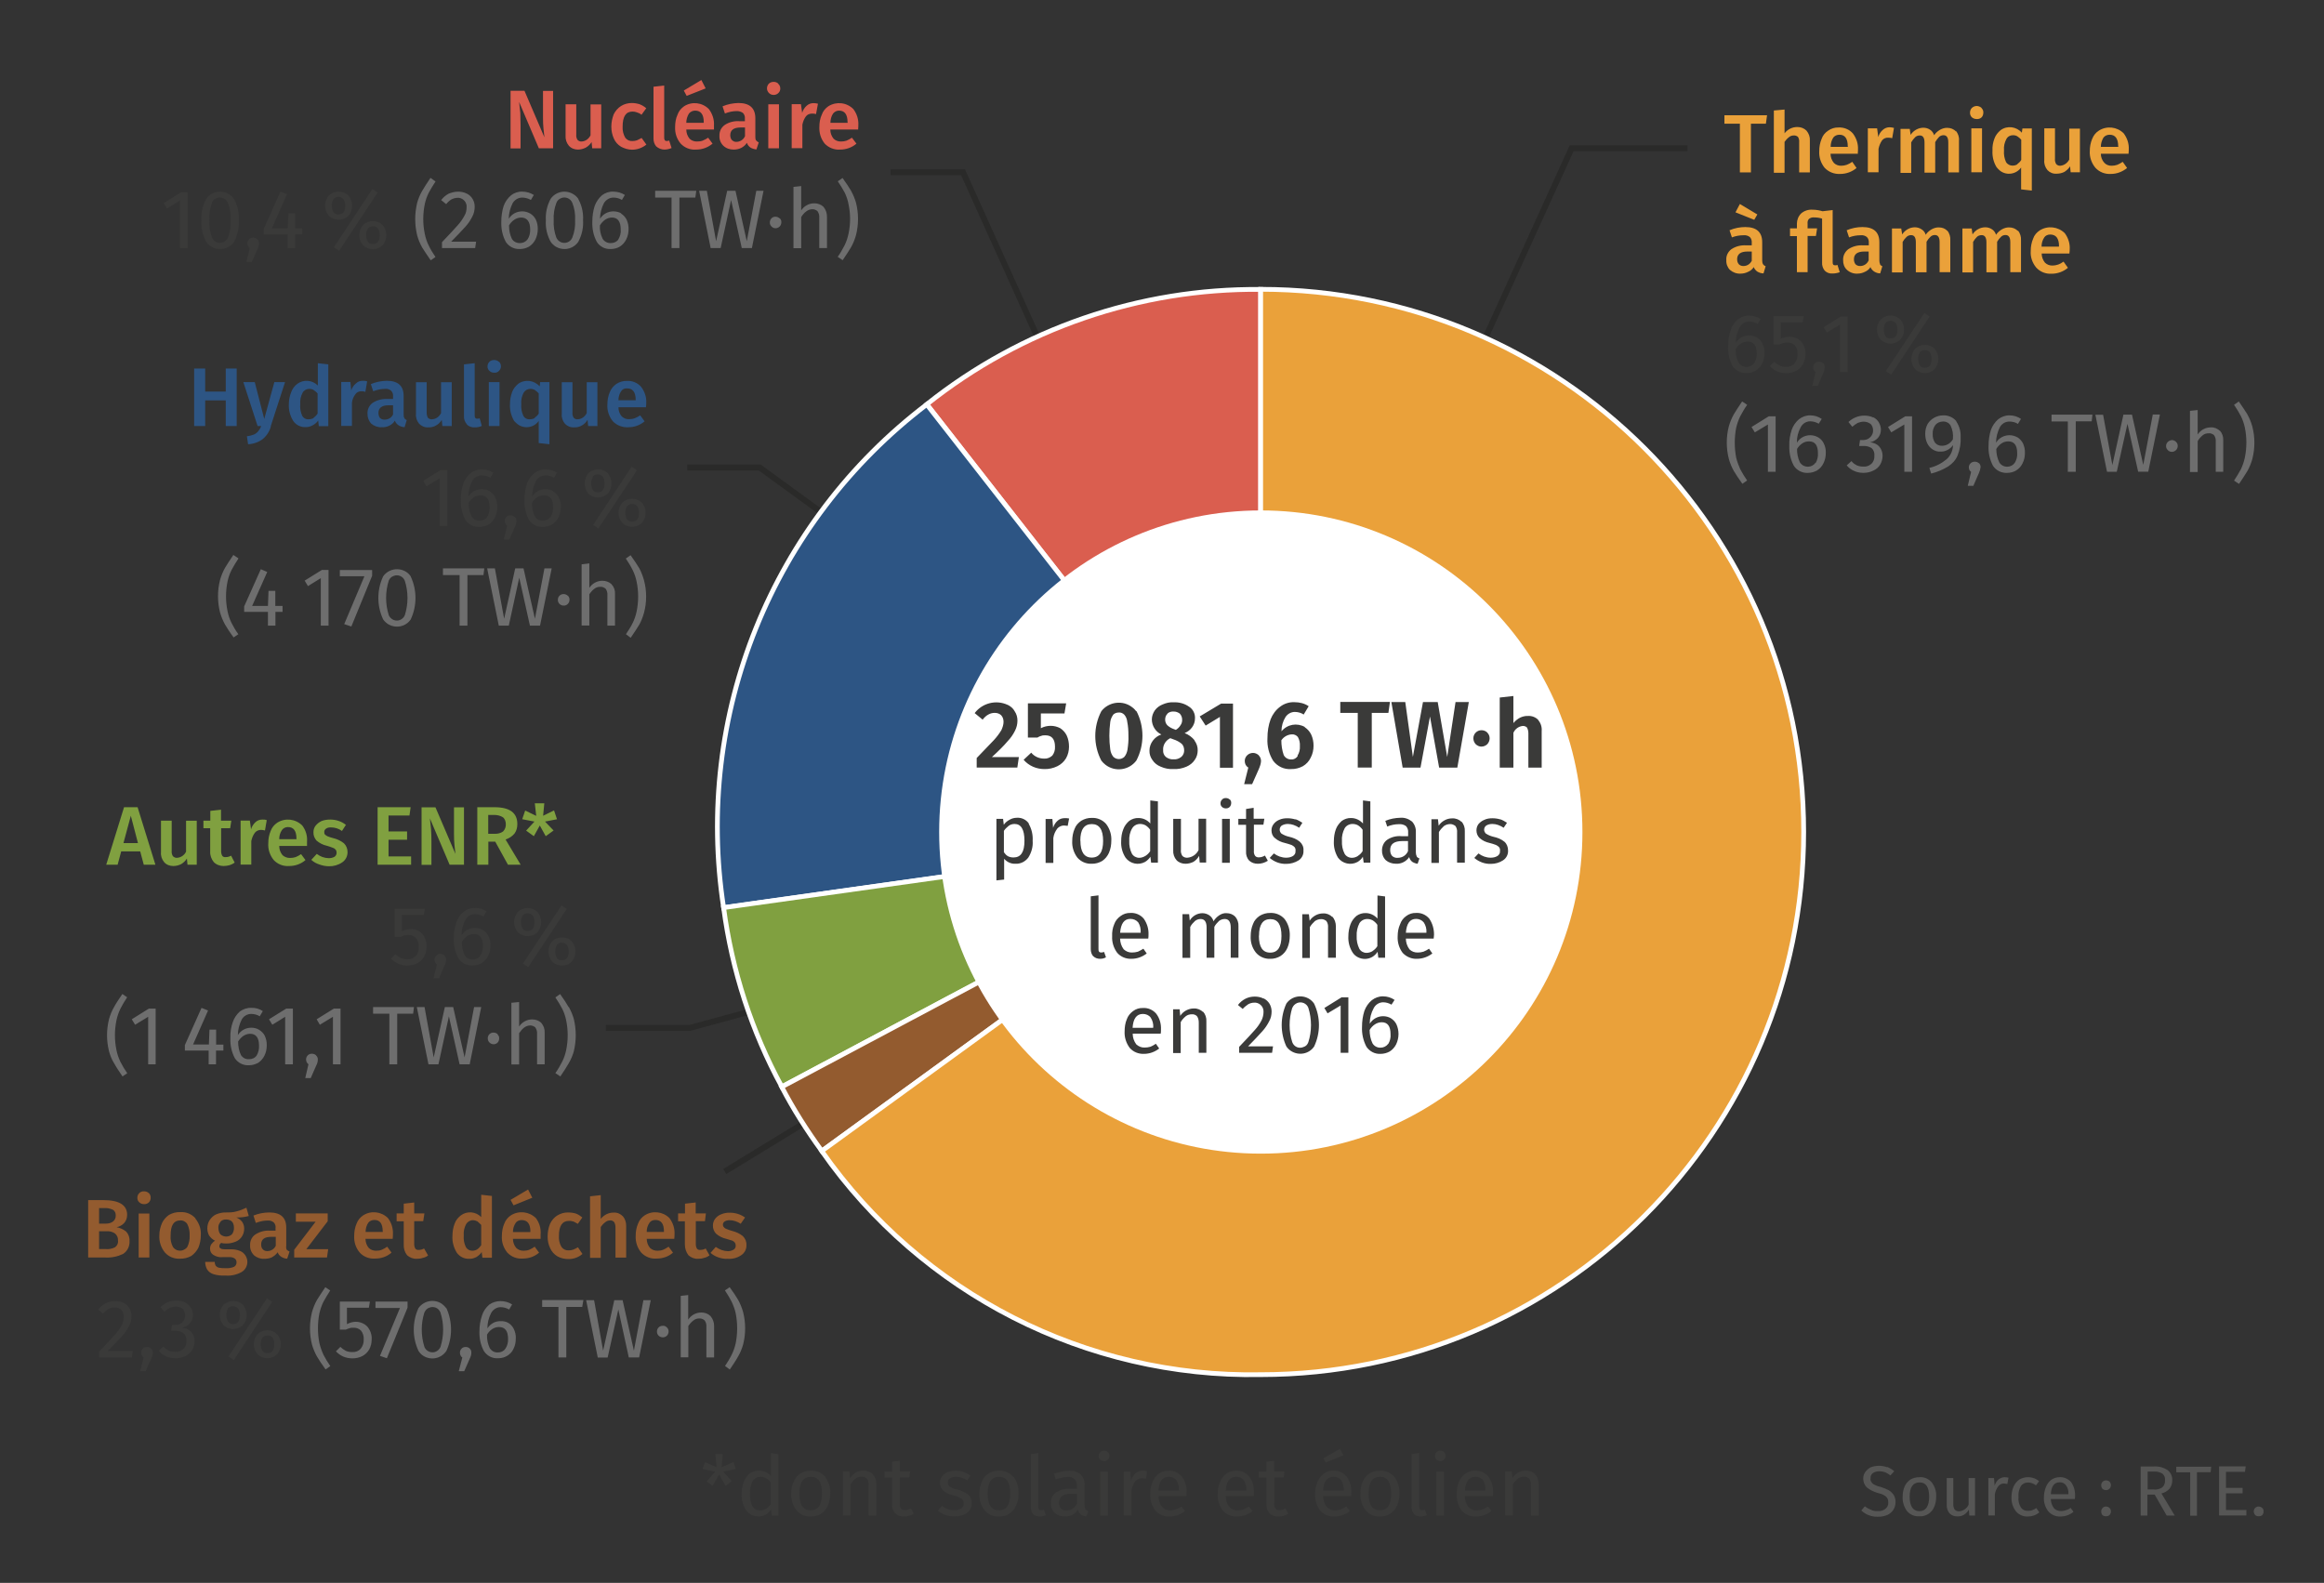 <svg xmlns="http://www.w3.org/2000/svg" viewBox="0 0 195.591 133.228" enable-background="new 0 0 195.591 133.228"><rect x="0" y="0" width="195.591" height="133.228" fill="#333333" stroke="none"/><title>ES_T8_INF08_v4</title><g><path fill="none" stroke="#2A2A29" stroke-width=".5" stroke-miterlimit="10" d="M106.1 70.03l26.17-57.55h9.75M106.1 70.03L81.05 14.5h-6.1M106.1 70.03L63.94 39.35h-6.1M63 85.17l-4.96 1.35H51M105.07 71.68L61 98.6"/><path fill="#2D5584" d="M19 35.86V33.7h-1.73v2.16h-.93v-4.84h.93v1.94H19v-1.94h.92v4.84H19zM22.8 35.87c-.1.42-.35.8-.67 1.07-.36.28-.8.43-1.25.45l-.1-.67c.2-.02.4-.07.6-.15.13-.06.26-.16.35-.27.1-.13.2-.28.25-.44h-.3l-1.2-3.7h.96l.8 3.1.85-3.1h.9l-1.2 3.7zM27.63 30.67v5.2h-.8l-.05-.48c-.1.16-.27.3-.45.4-.18.1-.4.17-.6.16-.42.02-.82-.18-1.05-.52-.27-.43-.4-.93-.37-1.43 0-.33.07-.68.2-1 .1-.28.28-.52.52-.7.53-.38 1.26-.32 1.72.15v-1.88l.9.1zm-1.24 4.5c.13-.1.25-.22.34-.36v-1.7c-.1-.1-.2-.2-.33-.28-.1-.07-.24-.1-.37-.1-.23 0-.45.12-.56.32-.16.3-.23.63-.2.96-.04.34.03.68.17 1 .1.18.3.3.53.28.15 0 .3-.03.42-.1zM30.9 32.1l-.15.88c-.1-.03-.2-.05-.33-.05-.2 0-.4.08-.5.24-.16.2-.27.46-.3.72v1.96h-.9v-3.7h.77l.07.72c.07-.23.2-.44.4-.6.15-.15.35-.22.57-.22.12 0 .25 0 .37.05zM34.03 35.2c.05.07.12.13.2.16l-.18.6c-.18-.02-.36-.07-.5-.16-.15-.1-.26-.23-.32-.4-.1.2-.28.33-.47.43-.2.1-.42.14-.63.13-.33.02-.64-.1-.88-.3-.22-.23-.33-.53-.32-.84-.02-.36.14-.7.44-.92.37-.23.8-.34 1.25-.32h.46v-.2c.02-.2-.04-.37-.17-.5-.14-.12-.33-.17-.5-.15-.35 0-.68.08-1 .2l-.2-.6c.42-.18.88-.27 1.34-.28.95 0 1.42.43 1.42 1.27v1.56c0 .1 0 .22.07.32zm-.95-.34v-.75h-.37c-.57 0-.86.22-.86.65 0 .15.04.3.13.42.1.1.25.15.4.14.3 0 .58-.17.7-.44zM38 35.86h-.77l-.05-.52c-.12.2-.28.36-.48.47-.2.12-.43.17-.65.16-.3.02-.57-.1-.77-.3-.2-.24-.3-.54-.27-.84v-2.66h.9v2.54c0 .16.03.32.1.45.1.1.23.15.36.13.33-.02.6-.22.75-.52v-2.6h.9v3.7zM39.3 35.72c-.18-.2-.27-.45-.25-.7v-4.35l.9-.1v4.4c0 .2.07.27.2.27.08 0 .15 0 .22-.03l.18.64c-.18.08-.4.13-.6.12-.24.02-.48-.07-.66-.24zM42 30.44c.1.1.16.24.16.4 0 .13-.06.27-.16.37-.1.12-.26.17-.4.16-.16 0-.3-.05-.4-.15-.12-.1-.17-.23-.17-.37 0-.15.05-.3.16-.4.1-.1.24-.15.4-.15.14 0 .3.05.4.16zm.04 1.72v3.7h-.9v-3.7h.9zM46.24 32.16v5.23l-.9-.1v-1.86c-.4.57-1.2.7-1.77.28-.1-.08-.2-.17-.3-.28-.25-.43-.38-.93-.35-1.43 0-.33.06-.68.18-1 .1-.28.3-.52.52-.7.56-.4 1.34-.3 1.8.22l.04-.36h.78zm-1.24 3c.14-.1.25-.2.34-.35v-1.7c-.1-.1-.2-.2-.32-.28-.12-.07-.25-.1-.38-.1-.23 0-.45.12-.57.32-.16.3-.23.63-.2.96-.03.34.03.68.18 1 .1.18.3.3.53.28.15 0 .3-.03.42-.1zM50.28 35.86h-.78l-.05-.52c-.12.2-.28.36-.48.47-.2.12-.43.17-.65.16-.3.02-.57-.1-.77-.3-.2-.24-.3-.54-.27-.84v-2.66h.9v2.54c-.02.16.02.32.1.45.1.1.22.15.35.13.33-.02.6-.22.75-.52v-2.6h.9v3.7zM54.37 34.28h-2.32c0 .3.1.56.28.77.17.16.4.25.63.23.16 0 .3-.02.46-.08.16-.06.32-.14.46-.24l.37.5c-.38.33-.87.5-1.37.5-.5.03-.97-.16-1.3-.5-.33-.4-.5-.92-.46-1.43 0-.35.06-.7.2-1.02.1-.27.3-.52.56-.7.26-.17.57-.26.88-.25.46-.03.9.16 1.2.5.3.4.46.87.43 1.37 0 .05 0 .17-.03.36zm-.87-.62c0-.65-.24-.97-.72-.97-.2-.02-.4.07-.5.23-.16.23-.23.5-.23.77h1.45v-.04z"/><path fill="#3A3A39" d="M37.64 39.58v4.68H37v-4l-1.1.67-.28-.46 1.45-.9h.57zM41.2 41.35c.2.12.38.3.48.5.12.26.18.54.18.82 0 .3-.07.6-.2.88-.13.24-.3.44-.54.6-.23.12-.5.2-.76.2-.48.03-.93-.2-1.2-.6-.27-.53-.4-1.1-.37-1.7-.02-.44.05-.9.2-1.33.12-.35.33-.66.62-.9.26-.2.6-.32.94-.3.34-.02.68.08.97.27l-.25.42c-.22-.13-.47-.2-.73-.2-.33 0-.64.18-.8.48-.2.4-.32.84-.32 1.3.25-.4.67-.62 1.13-.62.23 0 .45.05.65.17zm-.2 2.17c.14-.24.22-.54.2-.83 0-.68-.25-1-.75-1-.2 0-.4.05-.57.16-.18.12-.33.3-.44.47 0 .4.07.8.24 1.14.14.24.4.38.68.36.25 0 .5-.1.63-.3zM43.32 43.5c.1.1.14.22.14.35 0 .18-.05.35-.13.5l-.47 1.07h-.46l.28-1.16c-.06-.05-.1-.1-.14-.18-.04-.07-.05-.15-.05-.23-.02-.26.2-.48.46-.48.14 0 .27.05.36.14zM46.55 41.35c.2.12.37.3.47.5.13.26.2.54.18.82 0 .3-.07.6-.2.88-.12.24-.3.44-.54.6-.23.12-.5.2-.75.2-.47.03-.93-.2-1.2-.6-.27-.53-.4-1.1-.37-1.7 0-.44.06-.9.2-1.33.13-.35.34-.66.63-.9.27-.2.6-.32.94-.3.35-.02.68.08.97.27l-.25.42c-.22-.13-.47-.2-.72-.2-.34 0-.65.18-.8.48-.22.4-.33.84-.32 1.3.24-.4.67-.62 1.12-.62.23 0 .46.05.65.17zm-.22 2.17c.16-.24.23-.54.22-.83 0-.68-.26-1-.76-1-.2 0-.4.05-.58.16-.18.12-.33.3-.44.47 0 .4.07.8.24 1.14.14.24.4.38.7.36.23 0 .47-.1.6-.3zM51.15 39.83c.42.5.42 1.23 0 1.72-.46.43-1.18.43-1.64 0-.4-.5-.4-1.23 0-1.72.47-.43 1.2-.43 1.65 0zm-1.26.32c-.18.34-.18.74 0 1.08.08.14.25.22.43.2.37 0 .56-.24.56-.74 0-.2-.04-.38-.13-.55-.2-.24-.55-.28-.8-.1-.02.04-.06.07-.08.1zm3.27-.87l.45.3-3.25 4.9-.44-.3 3.24-4.9zm.86 3.02c.42.5.42 1.22 0 1.72-.46.43-1.18.43-1.64 0-.44-.5-.44-1.23 0-1.72.45-.43 1.17-.43 1.63 0zm-1.26.32c-.1.17-.13.35-.13.54 0 .2.04.37.13.54.1.14.27.23.44.2.4 0 .58-.24.58-.74 0-.18-.04-.37-.13-.53-.1-.15-.27-.23-.44-.2-.16-.03-.33.05-.43.2z"/><path fill="#6E6E6E" d="M20.06 47.02c-.2.3-.4.63-.58.97-.15.3-.26.62-.33.95-.17.83-.17 1.68 0 2.5.07.35.18.67.33.98.17.34.36.66.58.96l-.4.27c-.32-.43-.55-.8-.72-1.08-.18-.33-.32-.67-.42-1.02-.23-.9-.23-1.84 0-2.74.1-.35.24-.7.42-1.02.17-.28.4-.64.7-1.08l.42.28zM23.78 51v.5h-.6v1.16h-.63V51.5h-2v-.46l1.4-3.13.54.23L21.22 51h1.33l.05-1.27h.57V51h.6zM27.65 47.98v4.68H27v-4l-1.08.67-.28-.46 1.45-.9h.55zM31.32 47.98v.48l-1.75 4.27-.6-.2 1.7-4.03H28.6v-.52h2.72zM34.57 48.53c.53 1.14.53 2.45 0 3.6-.43.64-1.3.8-1.96.37-.14-.1-.27-.23-.37-.38-.53-1.14-.53-2.45 0-3.6.44-.64 1.32-.8 1.97-.37.15.1.27.23.37.38zm-1.85.33c-.3.95-.3 1.97 0 2.92.16.37.58.55.95.4.18-.08.33-.22.4-.4.3-.95.3-1.96 0-2.9-.15-.38-.58-.56-.95-.4-.18.06-.32.2-.4.38zM40.76 47.84l-.07.56h-1.35v4.26h-.66V48.4h-1.4v-.56h3.46zM46.43 47.84l-.98 4.82h-.85l-.9-4.04-.88 4.04h-.84L41 47.84h.65l.78 4.24.93-4.24h.7l.96 4.24.8-4.24h.6zM47.8 50.14c.08.1.14.2.13.34 0 .13-.05.26-.14.35-.1.1-.23.15-.36.14-.13 0-.25-.05-.34-.14-.1-.1-.14-.22-.14-.35 0-.26.2-.48.48-.48.13 0 .26.05.35.14zM51.48 49.2c.2.2.3.5.28.8v2.66h-.64V50.1c.02-.2-.04-.4-.15-.55-.12-.1-.28-.17-.44-.16-.2 0-.36.05-.5.16-.18.13-.32.3-.43.47v2.63h-.65V47.5l.65-.08v2.06c.24-.37.65-.6 1.1-.6.28 0 .57.1.78.3zM53.8 47.82c.17.32.3.67.4 1.02.24.9.24 1.84 0 2.74-.1.35-.23.7-.4 1-.18.3-.42.66-.72 1.1l-.4-.3c.2-.3.4-.6.57-.95.15-.3.26-.63.33-.97.17-.83.17-1.68 0-2.5-.07-.34-.18-.67-.33-.97-.17-.35-.37-.67-.58-.98l.4-.28c.32.44.55.8.72 1.08z"/><path fill="#80A040" d="M12.1 72.78l-.3-1.12h-1.6l-.3 1.12h-.96l1.5-4.84h1.14l1.5 4.84h-.98zm-1.72-1.82h1.23l-.6-2.3-.62 2.3zM16.55 72.78h-.77l-.05-.52c-.12.2-.3.36-.48.47-.2.1-.43.16-.66.16-.3 0-.58-.1-.77-.32-.2-.24-.3-.54-.27-.84v-2.66h.9v2.54c-.02.16.02.32.1.45.1.1.22.15.35.14.33-.02.62-.22.76-.52v-2.6h.9v3.7zM19.75 72.6c-.13.1-.28.17-.43.22-.17.04-.33.07-.5.07-.3 0-.6-.1-.83-.33-.2-.25-.32-.57-.3-.9v-1.95h-.57v-.64h.58v-.82l.9-.1v.92h.87l-.1.64h-.76v1.93c0 .14.03.28.1.4.07.08.18.12.3.1.15 0 .3-.04.44-.12l.3.58zM22.45 69.03l-.15.87c-.1-.03-.22-.05-.33-.05-.2 0-.4.08-.52.24-.15.2-.25.45-.3.7v1.98h-.9v-3.7h.78l.1.73c.06-.23.2-.44.37-.6.16-.15.37-.22.58-.22.13 0 .25 0 .37.05zM25.82 71.2H23.5c0 .3.1.56.28.78.17.15.4.24.63.23.17 0 .32-.02.47-.07.16-.07.32-.15.46-.25l.37.5c-.38.33-.87.5-1.37.5-.5.04-.97-.15-1.3-.5-.33-.4-.5-.92-.46-1.43 0-.35.06-.7.2-1.02.1-.28.3-.53.56-.7.67-.42 1.53-.32 2.1.24.3.4.44.88.4 1.37 0 .05 0 .17 0 .36zm-.87-.62c0-.65-.24-.97-.72-.97-.2 0-.4.1-.5.25-.16.23-.23.5-.23.77h1.45v-.04zM29.13 69.4l-.35.54c-.27-.2-.6-.3-.93-.3-.14 0-.3.02-.4.1-.1.06-.16.16-.16.27 0 .08 0 .16.05.22.07.07.14.12.23.16.16.06.32.12.5.16.3.07.62.22.88.43.2.2.3.46.3.74 0 .36-.17.68-.46.87-.33.22-.72.33-1.1.32-.3 0-.57-.06-.84-.16-.24-.08-.46-.2-.65-.38l.46-.5c.3.23.64.35 1 .36.18 0 .34-.03.5-.12.1-.07.17-.2.17-.33 0-.1-.02-.18-.07-.25-.06-.08-.14-.14-.24-.17-.17-.07-.35-.13-.53-.18-.32-.07-.6-.22-.85-.43-.17-.2-.27-.43-.26-.7 0-.2.05-.38.17-.54.13-.17.3-.3.5-.4.24-.1.5-.13.75-.13.47 0 .94.15 1.3.44zM34.56 67.94l-.1.7H32.7v1.34h1.56v.7h-1.56v1.4h1.9v.7h-2.82v-4.84h2.8zM39.04 72.78h-1.2l-1.66-3.9c.04.33.07.65.1.93.02.28.03.62.03 1v1.98h-.83v-4.84h1.17l1.68 3.92c-.02-.18-.05-.43-.08-.74-.03-.3-.04-.6-.04-.9v-2.28h.84v4.84zM41.68 70.84h-.58v1.94h-.93v-4.84h1.44c1.3 0 1.93.48 1.93 1.42 0 .3-.07.57-.24.8-.2.24-.46.4-.75.5l1.27 2.12h-1.07l-1.07-1.94zm-.58-.66h.57c.24 0 .48-.06.67-.2.16-.16.25-.4.23-.62 0-.2-.07-.43-.24-.57-.22-.14-.48-.2-.74-.2h-.5v1.58zM46.9 68.95l-1.03.2.72.75-.66.48-.5-.9-.5.9-.65-.47.7-.76-1.03-.2.25-.73.93.45-.12-1.06h.8l-.1 1.05.92-.45.25.75z"/><path fill="#3A3A39" d="M35.65 77h-1.83v1.38c.23-.12.5-.18.75-.18.37-.02.72.13.97.4.25.3.38.7.36 1.08 0 .3-.06.57-.2.82-.13.24-.33.44-.57.57-.26.13-.56.2-.85.2-.26 0-.52-.05-.77-.16-.22-.1-.43-.24-.6-.43l.37-.37c.13.14.3.25.46.33.17.07.35.1.54.1.26.02.52-.08.7-.27.2-.22.28-.5.26-.8.02-.26-.06-.53-.23-.73-.17-.16-.4-.25-.62-.24-.12 0-.23 0-.34.03-.1.03-.22.07-.33.13h-.5V76.5h2.54l-.1.5zM37.4 80.43c.1.1.14.22.14.34 0 .18-.05.35-.13.5l-.46 1.07h-.46l.28-1.16c-.12-.1-.2-.25-.2-.4 0-.27.22-.5.48-.5.14 0 .27.06.36.15zM40.63 78.27c.2.12.37.3.47.5.13.26.2.54.18.82 0 .3-.07.6-.2.87-.12.24-.3.45-.54.6-.23.13-.5.2-.75.2-.5.03-.95-.2-1.2-.6-.3-.52-.42-1.1-.4-1.7 0-.44.07-.9.22-1.33.12-.35.33-.66.62-.9.27-.2.6-.32.94-.3.35-.02.68.08.97.27l-.25.44c-.22-.13-.47-.2-.72-.2-.34 0-.65.18-.8.48-.22.4-.33.84-.32 1.3.24-.4.67-.62 1.12-.62.23 0 .46.06.65.17zm-.22 2.17c.17-.24.24-.53.23-.83 0-.65-.26-1-.76-1-.2 0-.4.07-.57.18-.18.13-.33.3-.44.48 0 .4.07.78.24 1.13.14.23.4.37.7.35.23.02.47-.1.6-.3zM45.23 76.75c.42.5.42 1.23 0 1.72-.46.43-1.18.43-1.64 0-.43-.5-.43-1.22 0-1.72.45-.43 1.17-.43 1.63 0zm-1.26.32c-.17.34-.17.74 0 1.08.1.14.26.22.44.2.38 0 .57-.24.57-.74 0-.18-.03-.36-.12-.53-.2-.24-.55-.28-.8-.1-.02.04-.05.07-.08.1zm3.28-.87l.45.3-3.24 4.9-.45-.3 3.25-4.9zm.86 3.02c.43.5.43 1.23 0 1.72-.2.22-.5.34-.8.32-.32.02-.6-.1-.83-.32-.43-.5-.43-1.22 0-1.72.22-.22.5-.33.82-.32.3 0 .6.1.8.32zm-1.25.33c-.1.16-.13.34-.13.53 0 .2.04.37.13.54.1.14.27.23.44.2.37 0 .56-.24.56-.74 0-.18-.04-.37-.13-.53-.2-.24-.55-.28-.8-.08-.03.02-.05.05-.08.08z"/><path fill="#6E6E6E" d="M10.7 83.94c-.2.3-.4.63-.57.97-.15.3-.26.64-.33.97-.17.83-.17 1.68 0 2.5.07.35.18.67.33.98.17.34.36.66.58.97l-.4.27c-.3-.44-.54-.8-.7-1.1-.2-.3-.33-.65-.43-1-.23-.9-.23-1.84 0-2.74.1-.35.24-.7.42-1 .16-.3.4-.66.7-1.1l.4.28zM13.1 84.9v4.68h-.63v-4l-1.1.67-.28-.46 1.44-.9h.57zM18.8 87.9v.52h-.62v1.16h-.62v-1.16h-2v-.46l1.4-3.13.55.22-1.26 2.86h1.33l.05-1.25h.56v1.26h.6zM21.8 86.67c.2.12.38.3.48.5.12.26.18.54.17.82 0 .3-.06.6-.2.87-.12.24-.3.45-.53.6-.23.12-.5.2-.76.2-.48.03-.94-.2-1.2-.6-.27-.52-.4-1.1-.37-1.7-.02-.44.05-.9.2-1.33.12-.35.33-.66.6-.9.28-.2.62-.32.96-.3.34-.02.68.08.97.27l-.26.44c-.2-.13-.46-.2-.72-.2-.33 0-.64.18-.8.48-.2.4-.32.84-.32 1.3.25-.4.67-.62 1.13-.62.23 0 .45.05.65.17zm-.2 2.17c.14-.24.22-.54.2-.83 0-.66-.25-1-.75-1-.2 0-.4.07-.57.18-.18.12-.33.3-.44.47 0 .4.07.8.24 1.14.14.23.4.37.68.35.25 0 .5-.1.63-.3zM24.65 84.9v4.68H24v-4l-1.08.67-.28-.46 1.45-.9h.55zM26.6 88.83c.1.1.15.2.15.34 0 .18-.05.35-.13.5l-.47 1.07h-.46l.27-1.16c-.06-.05-.1-.1-.15-.18-.03-.07-.05-.15-.05-.23 0-.26.2-.48.47-.48 0 0 0 0 .02 0 .13 0 .25.04.35.13zM28.66 84.9v4.68h-.64v-4l-1.1.67-.27-.46 1.45-.9h.56zM34.84 84.76l-.07.56h-1.34v4.26h-.66v-4.26H31.4v-.56h3.44zM40.5 84.76l-.97 4.82h-.85l-.9-4.04-.88 4.04h-.84l-.98-4.82h.65L36.5 89l.94-4.24h.7L39.1 89l.8-4.24h.6zM41.87 87.06c.1.1.15.2.14.34 0 .13-.04.26-.13.35-.1.1-.22.15-.35.14-.13 0-.25-.06-.34-.15-.1-.1-.14-.22-.14-.35 0-.26.2-.48.47-.48.02 0 .02 0 .02 0 .13 0 .26.05.35.14zM45.56 86.1c.2.24.3.53.28.83v2.65h-.64v-2.55c.02-.2-.04-.4-.15-.56-.12-.1-.28-.17-.44-.16-.17 0-.35.07-.5.18-.17.13-.3.3-.42.47v2.63h-.65V84.4l.65-.06v2.06c.24-.37.65-.6 1.1-.6.28 0 .57.1.78.3zM47.87 84.75c.18.32.32.66.42 1 .22.9.22 1.85 0 2.75-.1.35-.25.7-.43 1-.17.3-.4.66-.7 1.1l-.42-.28c.22-.3.4-.63.58-.97.15-.3.26-.63.33-.97.17-.83.17-1.68 0-2.5-.07-.34-.18-.67-.33-.97-.17-.33-.37-.65-.58-.96l.4-.28c.32.44.55.8.72 1.1z"/><path fill="#935B2F" d="M10.6 103.64c.2.2.32.5.3.8.03.44-.17.86-.54 1.1-.46.22-.97.33-1.5.3H7.42v-4.83H8.7c1.34 0 2 .42 2 1.24 0 .26-.08.5-.26.7-.17.18-.4.3-.63.34.28.05.56.17.8.36zm-2.26-1.95v1.3h.56c.22 0 .44-.05.6-.17.17-.13.25-.32.24-.5.02-.2-.07-.4-.24-.5-.22-.1-.48-.16-.73-.14h-.43zm1.32 3.3c.2-.13.3-.35.27-.58.02-.23-.08-.45-.26-.6-.2-.13-.45-.2-.7-.18h-.63v1.5h.54c.27.03.53-.02.78-.14zM12.53 100.42c.1.1.16.25.15.4 0 .14-.05.28-.15.38-.1.1-.26.16-.4.15-.16 0-.3-.05-.4-.15-.12-.1-.18-.24-.17-.4 0-.13.05-.27.16-.38.1-.1.25-.16.4-.15.15 0 .3.05.4.15zm.04 1.72v3.7h-.9v-3.7h.9zM16.44 102.56c.33.4.5.9.46 1.43 0 .34-.07.7-.2 1.02-.14.28-.35.52-.6.7-.3.16-.62.24-.94.23-.5.03-.96-.16-1.28-.52-.33-.4-.5-.92-.47-1.44 0-.36.08-.7.22-1.03.13-.28.34-.52.6-.7.3-.16.6-.24.94-.23.5-.03.95.16 1.28.52zM14.36 104c-.03.33.04.66.2.96.23.33.68.4 1 .18.08-.05.15-.1.2-.18.15-.3.22-.63.2-.97.02-.34-.05-.67-.2-.97-.13-.2-.36-.32-.6-.3-.53 0-.8.4-.8 1.26zM20.96 102.34c-.35.1-.7.14-1.07.13.2.08.36.2.5.38.1.16.17.36.16.57 0 .22-.06.45-.18.64-.13.2-.3.35-.52.44-.25.1-.52.17-.8.16-.14 0-.3 0-.43-.05-.1.06-.16.17-.16.28 0 .17.15.26.45.26h.57c.23 0 .47.04.7.13.2.08.35.2.47.38.1.16.17.35.17.54 0 .34-.17.68-.48.86-.4.23-.9.34-1.37.3-.35.02-.7-.02-1.02-.12-.2-.07-.4-.2-.52-.4-.1-.18-.16-.4-.16-.63h.8c0 .12.03.22.08.32.07.08.16.14.27.17.18.03.37.05.56.04.25.02.5-.02.73-.12.13-.08.2-.22.2-.37 0-.13-.05-.25-.15-.32-.14-.1-.3-.13-.47-.12h-.55c-.28.03-.56-.04-.8-.2-.16-.1-.26-.3-.26-.5 0-.14.03-.27.1-.38.1-.13.2-.23.32-.3-.2-.1-.37-.25-.5-.44-.1-.18-.15-.4-.15-.6 0-.26.07-.5.2-.7.13-.2.32-.38.54-.48.26-.1.53-.17.8-.16.32 0 .64 0 .95-.1.28-.07.54-.18.8-.3l.2.7zm-2.4.5c-.13.14-.2.33-.18.5 0 .2.05.4.17.55.27.25.7.25.97 0 .12-.16.18-.36.17-.55 0-.47-.23-.7-.68-.7-.18 0-.35.06-.47.2zM24.15 105.2c.06.06.13.1.22.14l-.2.6c-.17 0-.35-.07-.5-.16-.15-.1-.25-.22-.3-.38-.13.18-.3.32-.48.42-.2.1-.43.13-.65.13-.32.02-.63-.1-.87-.3-.22-.23-.34-.53-.32-.84-.02-.35.14-.7.43-.9.37-.24.8-.36 1.24-.33h.47v-.2c.03-.2-.03-.37-.16-.5-.15-.12-.34-.17-.53-.15-.32 0-.65.08-.97.2l-.2-.62c.42-.17.88-.26 1.34-.26.94 0 1.42.42 1.42 1.27v1.57c-.02.1 0 .22.05.32zm-.94-.35v-.75h-.37c-.57 0-.86.2-.86.64 0 .15.03.3.13.4.1.12.25.17.4.16.3 0 .58-.18.7-.45zM27.58 102.14v.65l-1.8 2.35h1.84l-.1.7h-2.76v-.65l1.8-2.36H24.9v-.7h2.68zM33.08 104.27h-2.32c0 .28.1.56.28.77.17.16.4.24.63.23.16 0 .3-.02.46-.08.16-.07.32-.16.46-.26l.36.5c-.38.34-.87.5-1.37.5-.5.04-.98-.15-1.3-.5-.34-.4-.5-.9-.47-1.42 0-.35.06-.7.2-1.02.1-.28.3-.53.56-.7.66-.42 1.52-.32 2.08.23.3.4.45.88.42 1.38 0 .05 0 .17-.02.37zm-.87-.62c0-.65-.23-.97-.7-.97-.2 0-.4.08-.52.24-.15.23-.22.5-.22.77h1.45v-.05zM36.03 105.67c-.13.1-.28.17-.44.2-.17.06-.33.08-.5.08-.3.02-.6-.1-.83-.3-.2-.26-.3-.58-.28-.9v-1.96h-.6v-.66h.6v-.82l.88-.1v.92h.86l-.1.65h-.76v1.92c0 .14.02.27.1.4.07.08.18.12.3.1.15 0 .3-.04.43-.12l.33.57zM41.4 100.66v5.2h-.8l-.06-.48c-.1.17-.26.3-.44.42-.2.1-.4.16-.6.15-.43.02-.82-.18-1.06-.52-.26-.43-.4-.93-.36-1.43 0-.35.06-.7.18-1 .1-.3.3-.53.52-.7.53-.4 1.27-.33 1.72.14v-1.88l.9.1zm-1.24 4.5c.14-.1.25-.22.34-.36v-1.7c-.1-.1-.2-.2-.32-.3-.12-.06-.25-.1-.38-.1-.24 0-.45.13-.57.33-.16.3-.23.63-.2.96-.03.33.03.67.18.98.12.2.32.3.54.3.15 0 .3-.04.42-.12zM45.5 104.27h-2.33c0 .28.1.56.28.77.17.16.4.24.63.23.16 0 .3-.02.46-.08.17-.07.32-.16.46-.26l.37.5c-.38.34-.87.5-1.37.5-.5.04-.97-.15-1.3-.5-.33-.4-.5-.9-.46-1.42 0-.35.06-.7.2-1.02.1-.28.3-.53.56-.7.67-.42 1.53-.32 2.1.23.3.4.44.88.4 1.38 0 .05 0 .17 0 .37zm-1.06-4.16l.36.7-1.58.64-.25-.46 1.47-.87zm.2 3.55c0-.65-.25-.97-.74-.97-.2 0-.4.08-.5.24-.16.23-.23.5-.23.77h1.46v-.05zM48.47 102.14c.2.08.38.2.54.33l-.38.54c-.12-.07-.24-.14-.37-.2-.12-.03-.25-.06-.38-.05-.56 0-.84.42-.84 1.26-.02.34.05.66.22.94.15.2.38.3.62.28.12 0 .24-.02.36-.06.13-.05.26-.12.4-.2l.38.56c-.32.28-.75.44-1.18.43-.33 0-.65-.07-.93-.23-.27-.16-.48-.4-.6-.67-.16-.32-.23-.67-.22-1.02 0-.36.07-.72.2-1.04.14-.3.35-.54.6-.7.3-.18.6-.27.93-.26.23 0 .45.03.67.1zM52.4 102.34c.2.23.3.52.3.83v2.68h-.9v-2.54c0-.16-.03-.32-.12-.46-.1-.1-.2-.14-.34-.13-.15 0-.3.06-.4.15-.16.12-.28.26-.38.4v2.6h-.9v-5.18l.9-.1v2c.26-.33.65-.53 1.08-.53.3-.02.57.1.77.3zM56.75 104.27h-2.32c0 .28.1.56.28.77.18.16.4.24.64.23.15 0 .3-.02.46-.08.16-.07.32-.16.46-.26l.37.5c-.38.34-.87.5-1.37.5-.5.04-.97-.15-1.3-.5-.33-.4-.5-.9-.47-1.42 0-.35.06-.7.2-1.02.1-.28.3-.53.56-.7.66-.42 1.53-.32 2.08.23.3.4.46.88.43 1.38 0 .05 0 .17-.02.37zm-.87-.62c0-.65-.24-.97-.72-.97-.2 0-.4.08-.5.24-.16.23-.24.5-.23.77h1.45v-.05zM59.7 105.67c-.14.1-.28.17-.44.2-.16.06-.33.08-.5.08-.3.02-.6-.1-.82-.3-.2-.26-.3-.58-.3-.9v-1.96h-.57v-.66h.58v-.82l.9-.1v.92h.86l-.08.65h-.77v1.92c0 .14.02.27.1.4.07.08.18.12.3.1.15 0 .3-.04.43-.12l.32.57zM62.7 102.48l-.36.52c-.28-.18-.6-.3-.94-.3-.14 0-.28.03-.4.1-.1.06-.16.16-.16.27 0 .08.02.15.07.2.07.1.15.14.23.17.16.07.33.12.5.17.32.08.62.22.88.43.2.2.32.47.3.75.02.34-.15.67-.44.86-.33.22-.72.33-1.12.3-.28.02-.56-.03-.83-.13-.22-.08-.44-.2-.63-.37l.44-.5c.3.22.66.35 1.02.36.17 0 .34-.05.48-.13.12-.07.18-.2.18-.33 0-.1-.02-.18-.07-.26-.05-.07-.13-.13-.22-.17-.18-.05-.36-.1-.54-.16-.3-.07-.6-.22-.83-.43-.17-.18-.27-.43-.26-.68 0-.2.06-.4.18-.56.13-.17.3-.3.5-.38.24-.1.5-.15.75-.14.48 0 .94.15 1.32.44z"/><path fill="#3A3A39" d="M10.4 109.66c.42.2.68.65.67 1.12 0 .28-.06.56-.2.8-.15.32-.35.6-.58.86-.27.3-.68.73-1.22 1.27h2.1l-.07.55H8.35v-.5c.63-.66 1.07-1.14 1.34-1.44.2-.23.4-.5.56-.78.1-.22.16-.47.16-.72.04-.4-.26-.74-.65-.77-.04 0-.08 0-.12 0-.17 0-.35.03-.5.12-.18.1-.33.23-.46.4l-.42-.35c.17-.22.4-.4.63-.53.25-.12.52-.18.8-.18.24 0 .5.05.73.16zM12.72 113.5c.1.1.14.2.14.34 0 .17-.05.34-.13.5l-.47 1.07h-.46l.28-1.15c-.06-.05-.1-.1-.14-.18-.04-.07-.05-.15-.05-.23-.02-.26.2-.48.46-.48.14 0 .27.04.36.14zM15.6 109.65c.2.1.36.25.48.44.1.17.16.37.16.58 0 .26-.08.5-.25.7-.18.2-.42.33-.67.38.3.02.56.14.76.34.2.2.3.5.3.8 0 .25-.08.5-.2.73-.14.22-.34.4-.57.52-.26.12-.55.2-.84.18-.28 0-.54-.05-.8-.16-.23-.1-.45-.27-.6-.47l.37-.36c.13.15.3.27.47.35.17.07.35.1.53.1.26.02.5-.07.7-.24.17-.18.26-.42.25-.67.02-.25-.07-.5-.24-.66-.2-.14-.45-.2-.7-.2h-.35l.08-.5h.25c.22.02.44-.06.6-.2.17-.16.26-.4.25-.6 0-.2-.07-.4-.2-.54-.17-.13-.37-.2-.58-.2-.17 0-.34.04-.5.1-.17.1-.33.2-.47.33l-.33-.38c.35-.36.83-.55 1.34-.56.25 0 .5.04.74.15zM20.44 109.82c.43.5.43 1.22 0 1.72-.46.43-1.17.43-1.63 0-.42-.5-.42-1.23 0-1.72.47-.43 1.18-.43 1.64 0zm-1.26.32c-.17.33-.17.74 0 1.07.1.16.27.24.44.23.38 0 .57-.25.57-.75 0-.2-.05-.37-.14-.54-.2-.24-.54-.28-.8-.1-.02.03-.05.06-.08.1zm3.28-.87l.45.3-3.23 4.9-.45-.3 3.24-4.9zm.86 3.02c.42.48.42 1.2 0 1.7-.46.44-1.17.44-1.64 0-.42-.5-.42-1.22 0-1.7.47-.44 1.18-.44 1.64 0zm-1.25.3c-.1.17-.14.36-.13.55 0 .2.04.37.13.53.1.15.26.23.44.22.38 0 .57-.25.57-.75 0-.2-.03-.37-.12-.53-.1-.15-.27-.23-.44-.2-.17-.03-.33.05-.43.2z"/><path fill="#6E6E6E" d="M27.8 108.6c-.2.32-.4.64-.58.97-.15.3-.26.63-.34.97-.16.83-.16 1.68 0 2.5.08.34.2.67.34.98.17.33.36.65.58.96l-.4.28c-.32-.44-.55-.8-.72-1.08-.18-.32-.32-.66-.42-1-.23-.9-.23-1.85 0-2.75.1-.36.24-.7.42-1.02.17-.27.4-.63.7-1.07l.42.28zM31.02 110.07H29.2v1.38c.22-.12.48-.2.74-.2.36 0 .72.14.97.4.26.3.4.7.37 1.1 0 .3-.07.57-.2.82-.14.24-.33.43-.57.56-.27.14-.56.2-.85.2-.27 0-.53-.05-.77-.15-.23-.1-.44-.26-.62-.44l.38-.38c.13.14.3.25.46.34.17.07.35.1.54.1.26.02.52-.08.7-.27.18-.23.28-.5.26-.8.02-.26-.06-.53-.23-.74-.17-.17-.4-.25-.63-.24-.1 0-.22 0-.33.04-.1.03-.22.07-.32.12h-.5v-2.36h2.53l-.08.5zM34.3 109.56v.5l-1.74 4.26-.58-.2 1.68-4.03H31.6v-.54h2.7zM37.57 110.1c.52 1.15.52 2.47 0 3.6-.44.66-1.32.83-1.97.4-.15-.1-.28-.24-.38-.4-.53-1.13-.53-2.45 0-3.6.44-.63 1.33-.8 1.97-.36.14.1.27.23.37.37zm-1.85.35c-.3.95-.3 1.97 0 2.92.15.37.58.55.95.4.18-.08.32-.22.4-.4.3-.95.3-1.97 0-2.9-.16-.4-.58-.56-.96-.4-.17.06-.3.2-.38.38zM39.53 113.5c.1.1.14.2.14.34 0 .17-.05.34-.13.5l-.47 1.07h-.46l.3-1.15c-.07-.05-.12-.1-.15-.18-.04-.07-.05-.15-.05-.23 0-.26.2-.48.47-.48.14 0 .27.04.36.14zM42.76 111.33c.2.12.37.3.47.5.13.26.2.54.18.83 0 .3-.05.6-.2.88-.1.24-.3.44-.53.58-.23.14-.5.2-.75.2-.48.04-.94-.2-1.2-.6-.28-.5-.4-1.1-.38-1.67 0-.46.07-.9.22-1.34.1-.34.32-.65.6-.9.28-.2.6-.3.95-.3.36 0 .7.1.98.28l-.25.43c-.22-.13-.47-.2-.72-.2-.33 0-.64.2-.8.5-.2.4-.32.83-.3 1.28.23-.38.66-.62 1.1-.6.24-.02.47.04.66.15zm-.22 2.18c.16-.24.23-.53.22-.82 0-.67-.26-1-.76-1-.2 0-.4.06-.57.17-.18.12-.33.28-.44.47-.02.4.06.78.23 1.14.15.24.4.38.7.36.23 0 .47-.1.6-.3zM49.1 109.42L49 110h-1.34v4.25h-.66V110h-1.37v-.58h3.44zM54.77 109.42l-.98 4.83h-.87l-.88-4.04-.9 4.05h-.83l-.98-4.83H50l.76 4.25.94-4.25h.7l.95 4.25.8-4.25h.62zM56.13 111.73c.1.1.14.2.14.34 0 .13-.05.25-.14.35-.1.1-.22.14-.35.14-.13 0-.26-.05-.35-.14-.1-.1-.14-.22-.14-.35 0-.26.2-.48.47-.48.14-.02.26.03.36.13zM59.8 110.78c.2.22.3.52.3.82v2.65h-.65v-2.56c.02-.2-.03-.4-.15-.56-.12-.1-.27-.17-.44-.16-.18 0-.36.05-.5.17-.18.13-.32.3-.43.47v2.63h-.64v-5.17l.63-.07v2.07c.24-.37.65-.6 1.1-.6.3 0 .57.1.78.3zM62.12 109.4c.18.33.32.67.42 1.03.23.9.23 1.84 0 2.74-.1.35-.24.7-.42 1-.16.3-.4.65-.7 1.1l-.4-.3c.2-.3.4-.62.56-.95.15-.3.27-.64.34-.97.16-.83.16-1.68 0-2.5-.07-.35-.2-.67-.34-.98-.17-.33-.36-.65-.57-.96l.4-.27c.32.44.56.8.72 1.08z"/><path fill="#565655" d="M158.85 123.47c.2.1.4.2.57.36l-.32.35c-.13-.1-.3-.2-.45-.27-.16-.05-.32-.08-.5-.08s-.36.05-.52.15c-.14.1-.22.27-.2.44-.02.1 0 .22.06.3.06.1.15.2.26.24.18.1.37.16.56.2.23.08.44.16.65.27.17.1.3.23.42.4.1.18.16.4.15.6 0 .23-.06.45-.18.64-.12.2-.3.34-.5.44-.26.1-.53.16-.8.15-.52.02-1.03-.17-1.4-.53l.3-.35c.16.13.34.23.52.3.17.08.37.12.57.1.22.02.45-.04.63-.18.17-.13.27-.33.25-.54 0-.12-.02-.24-.07-.34-.07-.12-.16-.2-.27-.26-.17-.1-.35-.16-.54-.2-.34-.1-.66-.25-.93-.47-.2-.2-.3-.46-.3-.74 0-.2.06-.4.17-.55.12-.17.28-.3.46-.4.22-.08.45-.13.68-.13.24 0 .48.04.7.12zM162.58 124.77c.26.34.4.77.37 1.2 0 .3-.05.6-.17.87-.1.24-.27.44-.48.58-.23.15-.5.22-.76.2-.4.03-.78-.13-1.04-.43-.26-.36-.4-.8-.37-1.22 0-.3.05-.6.17-.87.1-.22.27-.43.48-.57.23-.14.5-.2.77-.2.4-.03.77.14 1.03.44zm-1.86 1.2c0 .8.28 1.22.82 1.22.54 0 .82-.42.82-1.22s-.27-1.2-.8-1.2c-.56 0-.84.4-.84 1.2zM166.2 127.56h-.46l-.04-.5c-.1.18-.24.33-.42.44-.17.1-.37.14-.57.13-.23 0-.46-.08-.63-.25-.17-.2-.25-.46-.24-.7v-2.28h.55v2.2c0 .17.03.33.12.46.1.1.23.15.37.14.34-.02.65-.23.8-.55v-2.25h.54v3.16zM169.04 124.36l-.1.54c-.1-.02-.18-.03-.28-.04-.18 0-.36.08-.47.22-.16.2-.25.43-.3.67v1.8h-.55v-3.15h.48l.05.64c.07-.2.18-.4.34-.53.15-.1.32-.18.5-.18.1 0 .22.02.32.04zM171.16 124.4c.16.07.32.15.45.27l-.26.35c-.1-.08-.2-.14-.32-.18-.12-.04-.23-.06-.35-.06-.24 0-.47.1-.6.3-.16.28-.23.6-.2.9-.04.32.04.63.2.9.14.2.36.3.6.28.1 0 .23 0 .34-.05.13-.04.25-.1.36-.18l.25.36c-.26.23-.6.35-.96.35-.38.02-.76-.14-1-.43-.27-.34-.4-.77-.38-1.2 0-.3.05-.6.17-.88.1-.23.27-.44.48-.6.23-.13.48-.2.74-.2.18 0 .35.03.52.1zM174.6 126.17h-2c0 .28.1.55.26.77.15.16.37.25.6.24.13 0 .28-.02.4-.07.15-.04.3-.1.4-.2l.25.33c-.3.26-.7.4-1.1.4-.38.02-.76-.14-1.02-.43-.26-.34-.4-.76-.37-1.2 0-.3.06-.58.17-.86.1-.24.25-.45.45-.6.2-.14.45-.22.7-.22.37-.02.73.14.97.42.23.33.35.74.33 1.15 0 .08 0 .17-.02.27zm-.52-.45c.02-.25-.05-.5-.2-.7-.12-.18-.33-.27-.54-.26-.46 0-.7.34-.74 1h1.48v-.04zM177.54 124.7c.08.1.12.2.12.3 0 .1-.04.22-.12.3-.08.08-.2.13-.3.12-.1 0-.22-.04-.3-.12-.07-.08-.1-.2-.1-.3 0-.22.17-.4.4-.4.1 0 .22.03.3.1zm0 2.22c.08.08.12.18.12.3 0 .1-.04.2-.12.3-.08.07-.2.1-.3.1-.1 0-.22-.03-.3-.1-.07-.1-.1-.2-.1-.3 0-.23.17-.42.4-.42.1 0 .22.04.3.12zM181.37 125.8h-.64v1.76h-.57v-4.13h1.08c.42-.03.83.07 1.18.3.27.2.42.53.4.87 0 .25-.07.5-.23.7-.18.2-.42.34-.68.4l1.12 1.86h-.68l-1-1.75zm-.07-.43c.24.02.48-.05.68-.18.17-.16.25-.38.23-.6.03-.22-.06-.42-.22-.56-.22-.13-.48-.2-.74-.17h-.5v1.5h.56zM186.1 123.43l-.05.48h-1.15v3.66h-.57v-3.65h-1.17v-.47h2.95zM189 123.43l-.06.45h-1.6v1.35h1.4v.46h-1.4v1.4h1.72v.46h-2.3v-4.13h2.25zM190.4 126.92c.07.07.12.18.1.3.02.1-.03.2-.1.3-.08.07-.2.1-.3.1-.12 0-.22-.03-.3-.1-.08-.1-.12-.2-.12-.3 0-.24.18-.42.4-.42.13 0 .23.04.3.12z"/><path fill="#DA5E4F" d="M46.55 12.48h-1.2l-1.66-3.9c.03.33.07.65.1.93 0 .3.02.62.02 1v1.98h-.84V7.64h1.17l1.68 3.92c-.02-.18-.05-.43-.08-.73s-.04-.6-.04-.92V7.65h.85v4.84zM50.6 12.48h-.76l-.05-.52c-.13.2-.3.36-.5.47-.2.1-.42.16-.65.16-.28 0-.56-.1-.76-.32-.2-.24-.3-.54-.28-.84V8.78h.9v2.55c-.02.15.02.3.1.44.1.1.22.15.35.14.33-.02.6-.22.75-.52v-2.6h.9v3.7zM53.84 8.78c.2.07.4.2.55.33l-.4.55c-.12-.1-.24-.16-.38-.2-.12-.05-.25-.07-.38-.07-.56 0-.83.42-.83 1.27-.02.32.06.65.22.93.15.2.38.3.62.28.12 0 .24-.02.36-.06.14-.06.27-.13.4-.2l.4.56c-.35.28-.77.43-1.2.43-.33 0-.65-.1-.93-.25-.27-.16-.48-.4-.6-.67-.15-.32-.22-.67-.22-1.02 0-.36.07-.7.2-1.04.14-.28.35-.53.62-.7.27-.17.6-.25.9-.25.24 0 .46.04.67.1zM55.24 12.34c-.17-.2-.25-.45-.24-.7V7.3l.9-.1v4.4c0 .18.07.27.2.27.08 0 .15-.02.22-.04l.2.63c-.2.08-.4.13-.6.13-.25 0-.5-.1-.68-.26zM60.1 10.9h-2.34c0 .3.1.56.28.78.17.16.4.24.63.23.16 0 .32-.02.46-.07.17-.07.32-.15.47-.25l.37.5c-.4.33-.87.5-1.38.5-.5.04-.97-.15-1.3-.5-.34-.4-.5-.9-.47-1.43 0-.34.06-.7.2-1 .1-.3.3-.54.56-.72.66-.42 1.52-.32 2.08.24.3.4.46.88.43 1.37 0 .05 0 .17 0 .37zm-1.07-4.16l.36.7-1.6.63-.24-.45 1.47-.88zm.2 3.54c0-.65-.25-.97-.73-.97-.2 0-.4.1-.52.25-.14.23-.22.5-.22.78h1.46v-.05zM63.64 11.82c.06.07.13.13.22.16l-.2.6c-.17-.02-.35-.07-.5-.16-.14-.1-.25-.23-.3-.4-.13.2-.3.34-.48.43-.2.1-.42.14-.64.14-.32 0-.63-.1-.87-.33-.22-.22-.34-.52-.32-.82-.02-.37.14-.7.44-.92.36-.24.8-.35 1.23-.32h.47V10c.02-.2-.04-.37-.17-.5-.15-.1-.34-.16-.53-.15-.33 0-.66.08-.98.2l-.2-.6c.42-.18.88-.27 1.34-.28.94 0 1.42.43 1.42 1.28v1.55c0 .1 0 .22.06.32zm-.94-.34v-.75h-.37c-.58 0-.87.22-.87.65 0 .14.04.3.13.4.1.1.24.17.38.16.3 0 .6-.18.72-.46zM65.5 7.06c.12.1.17.24.17.4 0 .13-.05.27-.16.37-.1.1-.24.16-.4.16-.15 0-.3-.06-.4-.17-.1-.1-.16-.24-.16-.38 0-.15.06-.3.16-.4.1-.1.25-.15.4-.15.16 0 .3.05.4.16zm.06 1.72v3.7h-.9v-3.7h.9zM68.84 8.73l-.16.87c-.1-.03-.22-.04-.33-.04-.2 0-.4.07-.52.23-.15.2-.25.45-.3.7v1.98h-.9v-3.7h.78l.1.73c.07-.23.2-.44.38-.6.16-.15.37-.22.58-.22.13 0 .25.02.38.05zM72.2 10.9h-2.32c0 .3.1.56.28.78.17.16.4.24.63.23.15 0 .3-.02.45-.07.16-.07.32-.15.46-.25l.38.5c-.38.33-.87.5-1.37.5-.48.04-.96-.15-1.3-.5-.32-.4-.48-.9-.45-1.43 0-.34.06-.7.2-1 .1-.3.3-.54.56-.72.68-.42 1.54-.32 2.1.24.3.4.45.88.42 1.37 0 .05 0 .17-.02.37zm-.87-.62c0-.65-.24-.97-.72-.97-.2 0-.38.1-.5.25-.15.23-.22.5-.22.78h1.45v-.05z"/><path fill="#3A3A39" d="M15.8 16.2v4.68h-.65v-4l-1.1.67-.27-.46 1.45-.9h.57zM19.7 16.75c.3.55.43 1.17.4 1.8.03.62-.1 1.24-.4 1.8-.45.64-1.32.8-1.97.37-.15-.1-.28-.23-.38-.38-.3-.55-.44-1.17-.4-1.8-.04-.62.1-1.24.4-1.8.44-.64 1.32-.8 1.97-.36.15.1.27.22.37.37zm-1.86.34c-.17.45-.25.95-.22 1.44-.03.5.05 1 .22 1.46.16.38.58.55.95.4.17-.07.32-.22.4-.4.17-.46.25-.96.22-1.46.03-.5-.05-1-.23-1.45-.16-.38-.6-.56-.96-.4-.18.07-.32.2-.4.4zM21.66 20.13c.1.1.14.22.14.35 0 .17-.05.34-.13.5l-.47 1.06h-.46l.28-1.16c-.06-.04-.1-.1-.14-.17-.04-.06-.06-.14-.06-.22 0-.27.2-.48.48-.5.14 0 .26.06.36.15zM25.44 19.22v.5h-.6v1.16h-.64v-1.15h-2v-.47l1.4-3.13.55.22-1.27 2.87h1.33l.07-1.26h.56v1.26h.6zM29.32 16.45c.42.5.42 1.23 0 1.72-.46.43-1.18.43-1.64 0-.43-.5-.43-1.22 0-1.72.46-.43 1.18-.43 1.64 0zm-1.26.32c-.18.34-.18.74 0 1.08.1.14.26.23.43.2.37 0 .56-.24.56-.74 0-.17-.04-.36-.12-.52-.2-.25-.55-.3-.8-.1-.03.03-.06.06-.08.1zm3.28-.86l.44.3-3.24 4.9-.44-.3 3.24-4.9zm.86 3.02c.42.5.42 1.23 0 1.72-.47.43-1.18.43-1.64 0-.43-.5-.43-1.22 0-1.72.46-.43 1.17-.43 1.64 0zm-1.26.33c-.1.16-.14.35-.13.53 0 .2.05.38.14.54.1.15.26.23.44.2.38 0 .57-.24.57-.74 0-.18-.04-.37-.13-.53-.1-.15-.27-.23-.44-.2-.17-.03-.34.05-.44.2z"/><path fill="#6E6E6E" d="M36.67 15.25c-.2.3-.4.63-.58.96-.16.32-.27.64-.34.97-.17.83-.17 1.7 0 2.5.07.35.18.68.33.98.16.34.36.66.57.97l-.4.28c-.3-.44-.55-.8-.72-1.08-.18-.32-.32-.66-.42-1.02-.22-.9-.22-1.84 0-2.74.1-.35.24-.7.42-1 .17-.3.4-.65.7-1.1l.42.3zM39.3 16.3c.4.2.66.64.65 1.1 0 .3-.06.57-.2.83-.15.3-.35.6-.58.85-.27.3-.67.72-1.2 1.26h2.1l-.08.54H37.2v-.5c.63-.66 1.07-1.13 1.33-1.43.22-.24.4-.5.56-.8.13-.2.18-.46.18-.7.04-.4-.26-.75-.65-.8-.04 0-.08 0-.12 0-.16 0-.34.05-.5.13-.17.1-.32.24-.45.4l-.42-.34c.17-.23.38-.4.63-.54.25-.1.52-.17.8-.17.24 0 .5.05.73.17zM44.62 17.97c.2.12.37.3.47.5.12.26.18.54.17.82 0 .3-.07.6-.2.87-.12.24-.3.45-.54.6-.23.13-.5.2-.75.2-.48.03-.94-.2-1.2-.6-.28-.52-.4-1.1-.38-1.7 0-.44.06-.9.2-1.33.13-.35.34-.66.63-.9.26-.2.6-.32.94-.3.34 0 .68.1.97.28l-.25.42c-.23-.13-.48-.2-.74-.2-.33 0-.64.2-.8.48-.2.4-.32.85-.32 1.3.25-.4.67-.62 1.13-.62.23 0 .45.06.65.17zm-.22 2.18c.16-.25.23-.54.22-.84 0-.65-.26-1-.76-1-.2 0-.4.07-.57.18-.2.13-.34.3-.45.48 0 .4.07.78.24 1.13.13.23.4.37.68.36.24 0 .48-.1.62-.3zM48.67 16.75c.3.55.44 1.17.4 1.8.04.62-.1 1.24-.4 1.8-.44.64-1.3.8-1.96.37-.14-.1-.27-.23-.37-.38-.3-.55-.44-1.17-.4-1.8-.04-.62.1-1.24.4-1.8.44-.64 1.32-.8 1.97-.36.15.1.27.22.37.37zm-1.85.34c-.17.45-.25.95-.22 1.44-.03.5.05 1 .22 1.46.16.38.58.55.95.4.18-.07.33-.22.4-.4.18-.46.26-.96.23-1.46.03-.5-.05-1-.23-1.45-.15-.38-.58-.56-.95-.4-.18.07-.32.2-.4.4zM52.26 17.97c.2.12.36.3.47.5.12.26.18.54.17.82 0 .3-.06.6-.2.87-.12.24-.3.45-.54.6-.22.13-.48.2-.75.2-.47.03-.93-.2-1.18-.6-.28-.52-.4-1.1-.38-1.7 0-.44.06-.9.2-1.33.13-.35.34-.66.62-.9.27-.2.6-.32.95-.3.35 0 .7.1.97.28l-.25.42c-.2-.13-.46-.2-.72-.2-.33 0-.64.2-.8.48-.2.4-.32.85-.32 1.3.25-.4.67-.62 1.13-.62.24 0 .46.06.66.17zm-.22 2.18c.15-.25.23-.54.2-.84 0-.65-.24-1-.74-1-.2 0-.4.07-.57.18-.18.13-.33.3-.44.48-.03.4.06.78.23 1.13.14.23.4.37.68.36.26 0 .5-.1.64-.3zM58.6 16.06l-.08.57h-1.34v4.25h-.66v-4.25h-1.38v-.57h3.45zM64.26 16.06l-.98 4.82h-.85l-.9-4.04-.88 4.04h-.84l-.97-4.82h.65l.78 4.24.93-4.24h.7l.95 4.24.8-4.24h.6zM65.62 18.36c.1.1.15.22.14.35 0 .13-.05.26-.14.35-.1.1-.22.15-.35.15-.13 0-.25-.05-.34-.15-.1-.1-.14-.2-.14-.34 0-.26.2-.48.46-.48.14 0 .27.05.36.14zM69.3 17.4c.2.24.3.53.3.84v2.64h-.65v-2.55c.02-.2-.04-.4-.15-.56-.12-.1-.28-.17-.44-.16-.18 0-.36.07-.5.18-.18.13-.32.3-.43.48v2.62h-.65v-5.16l.65-.07v2.05c.24-.37.65-.6 1.1-.6.28 0 .57.1.78.3zM71.62 16.05c.18.32.32.66.42 1 .23.9.23 1.85 0 2.75-.1.36-.24.7-.42 1.02-.17.28-.4.64-.7 1.08l-.42-.28c.22-.3.4-.63.58-.97.15-.3.26-.63.33-.97.18-.82.18-1.68 0-2.5-.06-.34-.17-.66-.32-.97-.17-.32-.37-.64-.58-.95l.4-.28c.32.44.55.8.72 1.08z"/><path fill="#DA5E4F" stroke="#fff" stroke-width=".4" stroke-miterlimit="10" d="M106.1 70.03l-28.1-36c7.97-6.35 17.9-9.77 28.1-9.67v45.67z"/><path fill="#2D5584" stroke="#fff" stroke-width=".4" stroke-miterlimit="10" d="M106.1 70.03L60.9 76.4c-2.5-16.2 4.07-32.45 17.1-42.36l28.13 36z"/><path fill="#80A040" stroke="#fff" stroke-width=".4" stroke-miterlimit="10" d="M106.1 70.03L65.8 91.47c-2.55-4.68-4.2-9.8-4.9-15.08l45.23-6.37z"/><path fill="#935B2F" stroke="#fff" stroke-width=".4" stroke-miterlimit="10" d="M106.1 70.03L69.17 96.88c-1.26-1.72-2.4-3.52-3.38-5.4l40.33-21.45z"/><path fill="#EAA13A" stroke="#fff" stroke-width=".4" stroke-miterlimit="10" d="M106.1 70.03V24.35c25.24 0 45.7 20.45 45.7 45.68s-20.46 45.67-45.7 45.67c-14.67.27-28.53-6.8-36.94-18.82l36.95-26.85z"/><circle cx="106.11" cy="70.03" r="27.069" fill="#fff"/><path fill="#3A3A39" d="M84.8 59.32c.25.12.47.3.6.55.16.24.23.5.23.78 0 .3-.07.58-.2.84-.16.33-.38.64-.63.9-.3.36-.74.8-1.32 1.33h2.27l-.13.88H82.2v-.8c.66-.68 1.14-1.18 1.44-1.5.25-.27.46-.55.64-.85.1-.22.18-.46.18-.7 0-.2-.06-.4-.2-.55-.14-.14-.34-.2-.54-.2-.18 0-.36.04-.52.13-.2.1-.36.26-.5.44l-.67-.55c.64-.85 1.8-1.14 2.76-.7zM89.6 60.05h-2v1.24c.27-.14.55-.2.83-.2.28 0 .55.07.8.2.23.15.42.36.54.6.14.3.2.62.2.95 0 .34-.08.68-.25.98-.18.3-.43.52-.73.67-.35.17-.72.25-1.1.24-.66 0-1.3-.27-1.74-.78l.64-.6c.26.32.66.5 1.07.5.26.02.5-.07.7-.25.16-.2.25-.48.23-.75 0-.64-.27-.96-.8-.96-.13 0-.24 0-.34.04-.12.03-.24.08-.34.15h-.8V59.2h3.22l-.14.83zM95.64 59.84c.68 1.3.68 2.87 0 4.17-.62.83-1.8.98-2.6.36-.13-.1-.25-.22-.35-.35-.68-1.3-.68-2.85 0-4.16.62-.8 1.8-.96 2.6-.33.14.1.25.22.34.34zm-1.94.3c-.14.2-.23.4-.26.63-.1.77-.1 1.54 0 2.3.03.24.12.45.26.63.26.25.67.25.93 0 .14-.17.23-.4.26-.6.06-.4.1-.8.08-1.18 0-.4-.02-.78-.1-1.17-.02-.22-.1-.43-.25-.6-.13-.13-.3-.2-.47-.18-.17 0-.34.06-.46.18zM100.53 62.33c.18.24.28.53.27.83 0 .28-.08.57-.25.8-.17.26-.42.45-.7.57-.35.15-.72.22-1.1.2-.36.02-.72-.05-1.06-.2-.3-.12-.53-.3-.7-.56-.17-.23-.26-.5-.25-.8 0-.6.42-1.16 1-1.35-.48-.23-.8-.73-.8-1.27 0-.27.1-.54.25-.76.17-.23.4-.4.66-.5.3-.13.6-.2.92-.18.46-.02.92.1 1.3.37.33.2.53.6.5 1 0 .54-.36 1.02-.87 1.22.33.13.62.34.83.6zm-1.1 1.37c.15-.14.24-.34.23-.55 0-.2-.06-.4-.2-.54-.2-.17-.45-.3-.7-.38l-.27-.1c-.4.2-.63.6-.6 1-.02.23.07.44.23.58.2.15.42.22.66.2.22.02.45-.05.63-.2zm-1.17-3.63c-.14.13-.2.3-.2.5 0 .17.06.34.18.47.16.15.36.26.56.33l.16.06c.17-.1.3-.23.4-.4.1-.14.14-.3.13-.47 0-.18-.07-.36-.2-.5-.14-.1-.32-.18-.5-.17-.2-.02-.4.04-.54.17zM103.77 59.22v5.4h-1.1v-4.28l-1.2.73-.5-.77 1.8-1.08h1zM105.93 63.57c.13.13.2.3.2.48 0 .12-.03.23-.06.34-.05.14-.1.3-.17.44l-.52 1.17h-.67l.35-1.4c-.1-.05-.16-.13-.22-.22-.05-.1-.08-.2-.08-.33 0-.38.32-.68.7-.68.18 0 .35.08.48.2zM109.8 61.2c.24.16.43.37.55.62.14.3.2.62.2.95 0 .35-.08.7-.24 1-.14.3-.37.55-.66.72-.3.16-.64.25-1 .24-.58.04-1.14-.22-1.5-.7-.35-.56-.52-1.23-.48-1.9 0-.55.08-1.1.27-1.6.16-.4.43-.78.8-1.05.34-.26.77-.4 1.2-.38.43 0 .85.1 1.2.34l-.42.7c-.2-.14-.48-.22-.75-.22-.3 0-.6.16-.78.43-.22.35-.34.77-.34 1.2.5-.6 1.32-.73 1.97-.36zm-.6 2.4c.15-.24.22-.52.2-.8.02-.27-.04-.54-.17-.77-.12-.15-.32-.24-.52-.22-.34.02-.67.2-.87.5 0 .42.06.84.2 1.24.12.24.37.38.63.37.22.02.44-.1.55-.3zM116.98 59.08l-.13.92h-1.4v4.6h-1.18V60h-1.47v-.92h4.18zM123.62 59.08l-.97 5.53h-1.53l-.77-4.3-.8 4.3h-1.5l-.95-5.52h1.17l.64 4.62.85-4.62H121l.8 4.62.7-4.62h1.12zM125.17 61.66c.13.13.2.3.2.48s-.07.36-.2.5c-.13.12-.3.2-.5.2-.17 0-.34-.08-.47-.2-.13-.14-.2-.32-.2-.5 0-.37.3-.68.68-.68.2 0 .36.07.5.2zM129.45 60.6c.22.25.33.58.3.93v3.08h-1.12v-2.88c0-.17-.03-.34-.12-.5-.08-.08-.2-.13-.34-.13-.35.03-.66.25-.8.58v2.93h-1.15v-5.9l1.15-.13v2.28c.15-.18.34-.34.55-.45.2-.1.44-.16.68-.15.32-.02.64.1.87.34zM86.58 69.34c.25.44.36.93.33 1.43.04.5-.1.98-.36 1.4-.25.34-.65.55-1.08.53-.37.02-.72-.14-.96-.42v1.75l-.65.07v-5.18h.56l.06.5c.12-.18.3-.33.5-.43.17-.1.38-.16.6-.16.4-.03.8.16 1.02.5zm-.36 1.43c0-.95-.28-1.42-.83-1.42-.2 0-.37.06-.5.16-.16.13-.3.26-.4.42v1.8c.1.14.2.26.35.34.14.07.3.1.46.1.62 0 .92-.46.92-1.4zM89.98 68.88l-.12.63c-.1 0-.2-.03-.32-.03-.2 0-.42.1-.55.25-.18.24-.3.5-.34.8v2.1H88v-3.7h.57l.06.75c.07-.24.2-.45.4-.62.16-.14.37-.2.6-.2.1 0 .23 0 .35.03zM93.1 69.36c.3.4.46.9.43 1.4 0 .35-.06.7-.2 1.02-.12.27-.3.5-.56.68-.27.16-.58.25-.9.24-.45.02-.9-.17-1.2-.52-.3-.4-.46-.9-.43-1.4 0-.35.06-.7.2-1.02.1-.28.3-.5.56-.68.27-.16.58-.25.9-.24.45-.02.9.17 1.2.52zm-2.17 1.4c0 .95.32 1.42.95 1.42.64 0 .96-.47.96-1.4 0-.95-.32-1.42-.95-1.42-.65 0-.97.47-.97 1.4zM97.45 67.44v5.17h-.57l-.06-.5c-.12.18-.27.33-.46.44-.56.3-1.25.15-1.63-.36-.27-.42-.4-.9-.37-1.4 0-.34.05-.68.18-1 .1-.27.27-.5.5-.7.22-.16.5-.25.77-.24.4 0 .75.17 1 .46v-1.94l.65.08zm-1.05 4.6c.16-.1.3-.24.4-.4v-1.8c-.1-.15-.23-.27-.38-.37-.15-.08-.3-.12-.47-.12-.27 0-.52.13-.66.36-.2.33-.27.7-.25 1.07-.02.37.06.74.22 1.07.13.22.37.35.62.35.17 0 .35-.06.5-.15zM101.52 72.6h-.55l-.05-.56c-.12.2-.28.38-.48.5-.2.1-.44.16-.67.16-.28 0-.56-.1-.75-.3-.2-.23-.3-.53-.28-.83v-2.65h.65v2.58c-.03.2.02.38.12.54.1.1.27.17.43.15.4-.03.76-.28.93-.64v-2.64h.64v3.7zM103.5 67.28c.08.08.13.2.12.3 0 .13-.04.24-.12.33-.1.1-.2.13-.33.13-.12 0-.24-.04-.32-.12-.1-.08-.13-.2-.13-.3 0-.12.04-.24.13-.32.08-.1.2-.13.32-.13s.24.04.33.13zm0 1.64v3.7h-.65v-3.7h.65zM106.7 72.45c-.25.16-.54.25-.84.25-.27 0-.53-.08-.73-.27-.2-.22-.28-.5-.26-.78v-2.23h-.65v-.5h.65v-.83l.64-.1v.92h.9l-.08.5h-.8v2.2c-.02.15.02.3.1.42.08.1.2.14.33.13.18 0 .34-.06.5-.15l.24.43zM109.03 68.95c.2.07.4.18.58.3l-.27.42c-.15-.1-.3-.18-.48-.24-.15-.05-.3-.08-.48-.08-.17 0-.34.04-.5.13-.2.14-.23.42-.1.6.03.05.06.08.1.1.2.12.4.2.62.25.32.07.64.2.9.42.2.18.33.45.3.73.03.33-.13.65-.4.83-.32.2-.68.3-1.04.3-.5.02-1-.16-1.4-.5l.35-.38c.3.23.67.36 1.04.36.2 0 .4-.04.58-.15.14-.1.22-.25.2-.4.02-.12 0-.22-.06-.32-.07-.08-.16-.15-.27-.2-.2-.06-.37-.13-.56-.17-.32-.07-.6-.2-.85-.42-.2-.16-.28-.4-.28-.64 0-.2.06-.38.18-.53.12-.16.28-.28.47-.36.22-.1.45-.13.68-.13.23 0 .46.03.68.1zM115.33 67.44v5.17h-.56l-.07-.5c-.1.18-.27.33-.45.44-.56.3-1.26.15-1.64-.36-.25-.42-.38-.9-.35-1.4 0-.34.05-.68.17-1 .1-.27.28-.5.5-.7.23-.16.5-.25.78-.24.38 0 .74.17 1 .46v-1.94l.63.08zm-1.05 4.6c.16-.1.3-.24.4-.4v-1.8c-.1-.15-.23-.27-.38-.37-.14-.08-.3-.12-.47-.12-.26 0-.52.13-.66.36-.17.33-.26.7-.23 1.07-.02.37.05.74.22 1.07.12.22.36.35.62.35.18 0 .35-.06.5-.15zM119.23 72.1c.05.06.13.12.23.15l-.15.45c-.16-.02-.3-.07-.45-.16-.13-.1-.22-.24-.26-.4-.25.37-.67.58-1.1.56-.33 0-.64-.1-.87-.3-.22-.22-.33-.52-.32-.82 0-.35.15-.7.44-.9.35-.23.77-.34 1.2-.3h.56v-.3c.02-.2-.04-.4-.18-.55-.17-.12-.38-.18-.6-.16-.33 0-.66.07-.98.2l-.16-.48c.4-.17.84-.25 1.27-.26.36-.03.7.1.98.32.22.24.34.57.32.9v1.7c0 .1.02.22.08.33zm-.73-.46v-.85h-.48c-.68 0-1.02.25-1.02.75 0 .18.04.36.16.5.13.12.3.18.48.16.37 0 .7-.2.86-.56zM123 69.14c.2.23.3.53.28.83v2.64h-.65v-2.54c.02-.2-.03-.4-.14-.55-.13-.1-.3-.17-.45-.16-.18 0-.37.06-.52.17-.16.15-.3.3-.42.5v2.6h-.63v-3.68h.55l.06.55c.12-.2.3-.35.5-.46.18-.1.4-.16.63-.16.3-.02.6.1.8.3zM126.25 68.95c.2.07.4.18.58.3l-.28.42c-.15-.1-.3-.18-.48-.24-.15-.05-.3-.08-.48-.08s-.35.04-.5.13c-.2.14-.24.42-.1.6.02.05.05.08.1.1.18.12.4.2.6.25.34.07.66.2.93.42.2.18.3.45.3.73.02.33-.14.65-.42.83-.3.2-.66.3-1.02.3-.5.02-1-.16-1.4-.5l.35-.38c.3.23.66.36 1.03.36.2 0 .4-.04.58-.15.14-.1.22-.25.2-.4.02-.12 0-.22-.06-.32-.07-.08-.16-.15-.27-.2-.17-.06-.35-.13-.54-.17-.32-.07-.6-.2-.85-.42-.17-.16-.26-.4-.26-.64 0-.2.06-.38.17-.53.14-.16.3-.28.5-.36.2-.1.44-.13.67-.13.23 0 .46.03.68.1zM92 80.48c-.14-.16-.2-.38-.2-.6v-4.44l.65-.08v4.5c0 .1 0 .17.05.24.04.05.1.07.18.07.08 0 .16-.02.24-.05l.16.45c-.15.1-.33.13-.5.13-.22 0-.42-.07-.57-.22zM96.63 79h-2.36c0 .3.1.63.3.9.2.18.44.28.7.27.16 0 .33-.02.5-.07.15-.07.3-.15.46-.25l.28.4c-.36.28-.8.45-1.28.45-.46.02-.9-.16-1.2-.5-.3-.4-.46-.9-.43-1.4-.02-.34.04-.7.17-1 .1-.3.3-.53.54-.7.24-.18.53-.27.82-.26.43-.03.85.15 1.13.48.28.4.42.86.4 1.34 0 .1 0 .22-.02.33zm-.63-.53c.02-.3-.05-.58-.2-.83-.17-.2-.4-.3-.67-.3-.52 0-.8.4-.86 1.17H96v-.03zM103.95 77.14c.2.23.3.53.28.83v2.64h-.65v-2.54c0-.48-.17-.72-.5-.72-.18 0-.35.06-.48.16-.15.15-.3.3-.4.5v2.6h-.65v-2.54c0-.48-.17-.72-.5-.72-.18 0-.35.06-.48.17-.16.15-.3.3-.4.5v2.6h-.65v-3.68h.56l.05.54c.22-.38.63-.62 1.07-.62.2 0 .4.06.58.18.17.12.3.3.35.5.12-.2.3-.38.48-.5.2-.13.4-.2.63-.18.27 0 .54.1.72.3zM108.12 77.36c.3.4.45.9.43 1.4 0 .35-.06.7-.2 1.02-.12.27-.3.5-.57.68-.26.16-.57.25-.88.24-.46.02-.9-.17-1.2-.52-.32-.4-.47-.9-.44-1.4 0-.35.06-.7.2-1.02.1-.28.3-.5.56-.68.27-.16.58-.25.9-.24.45-.02.9.17 1.2.52zm-2.17 1.4c0 .95.32 1.42.95 1.42.64 0 .95-.47.95-1.4 0-.95-.3-1.42-.94-1.42-.63 0-.95.47-.95 1.4zM112.13 77.14c.2.23.3.53.3.83v2.64h-.66v-2.54c.02-.2-.03-.4-.14-.55-.12-.1-.28-.17-.44-.16-.2 0-.38.06-.53.17-.16.15-.3.3-.42.5v2.6h-.64v-3.68h.56l.06.55c.12-.2.3-.35.5-.46.18-.1.4-.16.63-.16.3-.02.58.1.78.3zM116.57 75.44v5.17H116l-.06-.5c-.12.18-.27.33-.46.44-.18.1-.4.16-.6.16-.4 0-.8-.18-1.03-.52-.27-.42-.4-.9-.37-1.4 0-.34.06-.68.18-1 .1-.27.27-.5.5-.7.22-.16.5-.25.77-.24.38 0 .74.17 1 .46v-1.94l.64.08zm-1.05 4.6c.16-.1.3-.24.4-.4v-1.8c-.1-.15-.23-.27-.38-.37-.15-.08-.3-.12-.47-.12-.27 0-.52.13-.66.36-.17.33-.25.7-.23 1.07-.02.37.06.74.22 1.07.12.22.36.35.6.35.2 0 .37-.06.52-.15zM120.67 79h-2.35c0 .3.1.63.3.9.18.18.43.28.7.27.16 0 .32-.02.48-.07.17-.07.33-.15.47-.25l.28.4c-.36.28-.82.45-1.3.45-.44.02-.88-.16-1.2-.5-.3-.4-.45-.9-.42-1.4 0-.34.06-.7.2-1 .1-.3.28-.53.52-.7.24-.18.52-.27.82-.26.43-.03.84.15 1.12.48.27.4.4.86.4 1.34 0 .1-.02.22-.03.33zm-.62-.53c.02-.3-.06-.58-.22-.83-.16-.2-.4-.3-.65-.3-.53 0-.8.4-.86 1.17h1.73v-.03zM97.68 87h-2.35c0 .32.1.63.3.9.2.18.44.28.7.27.16 0 .33-.02.5-.07.15-.06.3-.15.45-.25l.28.4c-.36.28-.8.45-1.28.45-.46.02-.9-.16-1.2-.5-.3-.4-.46-.9-.43-1.4 0-.34.05-.7.18-1 .1-.3.3-.53.53-.7.24-.18.53-.27.82-.26.43-.03.85.15 1.13.48.3.4.42.86.4 1.34 0 .1 0 .22-.02.33zm-.62-.53c.02-.3-.06-.58-.22-.83-.15-.2-.4-.3-.65-.3-.54 0-.82.4-.87 1.17h1.73v-.03zM101.25 85.14c.2.23.3.53.28.83v2.64h-.64v-2.54c0-.2-.04-.4-.16-.55-.1-.1-.27-.17-.43-.15-.18 0-.36.05-.5.16-.18.15-.32.3-.43.5v2.6h-.64v-3.68h.55l.05.55c.13-.2.3-.35.5-.46.2-.1.4-.16.63-.16.3-.02.58.1.8.3zM106.35 84.03c.2.1.38.26.5.46.1.18.17.4.17.64 0 .3-.06.57-.2.82-.15.3-.35.6-.58.85-.27.3-.67.73-1.2 1.27h2.1l-.08.54h-2.77v-.5c.62-.65 1.06-1.12 1.32-1.42.22-.24.4-.5.56-.8.1-.2.17-.46.17-.7.03-.4-.26-.75-.66-.8-.05 0-.08 0-.12 0-.18 0-.35.05-.5.13-.18.12-.34.25-.47.4l-.4-.33c.16-.22.38-.4.63-.53.24-.12.5-.18.78-.18.27 0 .52.05.75.17zM110.6 84.48c.54 1.14.54 2.45 0 3.6-.43.64-1.3.8-1.96.37-.15-.1-.28-.23-.38-.38-.52-1.14-.52-2.45 0-3.6.44-.64 1.33-.8 1.98-.36.14.1.27.23.37.38zm-1.84.34c-.3.95-.3 1.97 0 2.9.15.4.58.57.95.4.2-.06.33-.2.4-.4.3-.93.3-1.95 0-2.9-.14-.37-.57-.55-.94-.4-.18.08-.33.22-.4.4zM113.48 83.93v4.68h-.65v-3.98l-1.1.66-.27-.45 1.45-.9h.58zM117.05 85.7c.2.12.37.3.47.5.12.26.18.54.18.83 0 .3-.07.6-.2.87-.12.24-.3.45-.54.6-.23.13-.5.2-.76.2-.48.03-.93-.2-1.2-.6-.27-.52-.4-1.1-.37-1.68 0-.46.06-.9.2-1.34.13-.35.34-.66.63-.9.26-.2.6-.33.94-.32.34 0 .68.1.97.3l-.26.4c-.2-.12-.45-.2-.7-.2-.34 0-.65.2-.8.5-.22.4-.33.84-.33 1.3.25-.4.67-.63 1.13-.63.23 0 .45.06.65.17zm-.22 2.18c.15-.25.23-.54.2-.84 0-.66-.24-1-.74-1-.2 0-.4.06-.58.18-.18.12-.33.28-.44.47 0 .38.07.77.24 1.12.14.24.4.38.68.37.25 0 .5-.12.63-.32z"/><path fill="#EAA13A" d="M148.72 9.68l-.1.73h-1.26v4.1h-.93v-4.1h-1.3V9.7h3.6zM152.04 11c.2.24.3.53.28.83v2.68h-.9v-2.53c.02-.16-.02-.32-.1-.46-.1-.08-.22-.13-.35-.12-.15 0-.3.05-.4.14-.16.12-.28.26-.38.4v2.6h-.9V9.3l.9-.08v2c.25-.33.65-.53 1.07-.53.3 0 .57.1.77.3zM156.38 12.94h-2.32c0 .28.1.55.28.77.17.17.4.25.63.24.15 0 .3-.03.46-.08.16-.06.32-.15.46-.25l.36.52c-.38.32-.87.5-1.37.5-.5.03-.98-.16-1.32-.52-.32-.4-.48-.9-.45-1.4 0-.36.06-.7.2-1.03.1-.3.3-.53.56-.7.25-.18.56-.27.87-.26.46-.02.9.16 1.2.5.3.4.46.88.43 1.37 0 .05 0 .17-.02.37zm-.87-.62c0-.65-.23-.98-.7-.98-.2 0-.4.08-.52.24-.15.24-.22.5-.22.78h1.45v-.04zM159.4 10.76l-.15.87c-.1-.03-.22-.04-.33-.04-.2-.02-.4.07-.52.22-.15.22-.25.46-.3.72v1.97h-.9v-3.7h.78l.1.74c.06-.24.2-.45.37-.6.16-.15.37-.23.58-.23.13 0 .25.03.38.06zM164.6 11c.2.24.3.54.27.83v2.68h-.9v-2.53c0-.4-.13-.6-.4-.6-.14 0-.27.05-.37.14-.13.14-.24.28-.33.44v2.57h-.9v-2.53c0-.4-.13-.6-.4-.6-.14 0-.28.05-.38.14-.14.14-.25.28-.34.44v2.57h-.9v-3.7h.78l.07.5c.24-.37.65-.6 1.08-.6.2 0 .4.06.56.17.16.1.28.27.34.46.13-.2.3-.34.5-.46.18-.1.4-.17.6-.16.28 0 .55.1.73.3zM166.77 9.1c.1.1.16.23.15.38 0 .15-.05.3-.15.4-.1.1-.26.15-.4.14-.16 0-.3-.05-.42-.15-.1-.1-.16-.24-.15-.4 0-.13.05-.28.15-.38.1-.1.26-.17.4-.17.16 0 .3.06.42.16zm.04 1.7v3.7h-.9v-3.7h.9zM171 10.8v5.24l-.9-.1V14.1c-.4.56-1.2.7-1.76.28-.1-.08-.2-.18-.3-.3-.25-.4-.38-.9-.35-1.4-.02-.36.04-.7.17-1.03.1-.27.28-.5.52-.7.55-.4 1.33-.3 1.78.22l.05-.36h.77zm-1.23 3.02c.13-.1.25-.2.34-.36v-1.7c-.08-.1-.2-.2-.32-.28-.1-.07-.24-.1-.37-.1-.23 0-.44.1-.56.32-.16.3-.23.62-.2.96-.03.34.03.68.17.98.12.2.33.3.55.3.14 0 .3-.04.42-.12zM175.04 14.5h-.77l-.05-.5c-.12.2-.3.35-.48.47-.2.1-.43.15-.66.15-.3.02-.57-.1-.76-.3-.2-.24-.3-.54-.27-.85V10.8h.9v2.56c-.02.16.02.3.1.45.1.1.22.15.35.14.32-.03.6-.23.75-.52v-2.6h.9v3.7zM179.14 12.94h-2.33c0 .28.1.55.3.77.16.17.4.25.62.24.16 0 .32-.03.47-.08.15-.06.3-.15.45-.25l.37.52c-.4.32-.87.5-1.37.5-.5.03-.97-.16-1.3-.52-.33-.4-.5-.9-.47-1.4 0-.36.06-.7.2-1.03.12-.3.3-.53.57-.7.66-.42 1.53-.32 2.08.23.3.4.46.88.43 1.37 0 .05 0 .17-.02.37zm-.87-.62c0-.65-.24-.98-.72-.98-.2 0-.4.08-.52.24-.14.24-.22.5-.22.78h1.47v-.04zM148.4 22.25c.04.08.12.13.2.16l-.18.6c-.2 0-.36-.06-.52-.15-.14-.1-.25-.23-.3-.38-.12.18-.28.32-.48.4-.2.1-.4.15-.63.15-.33.02-.65-.1-.9-.32-.2-.2-.32-.5-.3-.82-.03-.36.14-.7.43-.92.37-.24.8-.35 1.25-.32h.46v-.2c.02-.2-.04-.38-.16-.5-.16-.12-.34-.17-.53-.15-.34 0-.67.06-.98.18l-.2-.6c.42-.18.87-.27 1.33-.27.95 0 1.42.43 1.42 1.28v1.55c0 .1.02.22.07.32zm-1.97-5.08l1.47.88-.26.45-1.58-.63.37-.7zm1 4.74v-.74h-.36c-.58 0-.87.22-.87.65 0 .16.04.3.14.42.1.1.24.16.4.15.3 0 .57-.18.7-.46zM154.86 22.9c-.2.08-.42.12-.64.12-.24.02-.48-.07-.65-.24-.16-.2-.24-.45-.22-.7V18.4c-.22-.07-.44-.1-.66-.1-.17-.02-.32.03-.44.12-.1.1-.14.25-.12.4v.4h.8l-.1.64h-.7v3.05h-.9v-3.04h-.58v-.65h.58v-.4c0-.3.12-.62.35-.85.26-.23.62-.35.98-.32.28 0 .56.05.83.13l.85-.1v4.35c0 .1 0 .16.04.23.03.05.1.07.16.07.07 0 .14 0 .2-.04l.2.63zM158.22 22.25c.05.08.13.13.2.16l-.18.6c-.18 0-.35-.06-.5-.15-.15-.1-.26-.23-.32-.38-.1.18-.28.32-.47.4-.2.1-.4.15-.63.15-.32.02-.64-.1-.88-.32-.22-.2-.33-.5-.32-.82-.02-.36.15-.7.44-.92.37-.24.8-.35 1.25-.32h.47v-.2c.02-.2-.04-.38-.16-.5-.15-.12-.33-.17-.52-.15-.34 0-.67.06-.98.18l-.2-.6c.42-.18.87-.27 1.33-.27.95 0 1.42.43 1.42 1.28v1.55c0 .1.02.22.07.32zm-.95-.34v-.74h-.37c-.58 0-.87.22-.87.65 0 .16.04.3.13.42.1.1.25.16.4.15.3 0 .58-.18.7-.46zM163.88 19.4c.2.24.28.54.26.83v2.68h-.9v-2.53c0-.4-.13-.6-.4-.6-.14 0-.27.05-.37.15-.13.12-.24.26-.33.42v2.57h-.9v-2.53c0-.4-.13-.6-.4-.6-.14 0-.28.05-.38.15-.13.12-.24.26-.33.42v2.57h-.9v-3.7h.78l.08.5c.24-.37.64-.6 1.07-.6.2 0 .4.06.56.17.17.1.3.27.35.46.13-.2.3-.34.5-.46.18-.1.4-.17.6-.16.3 0 .55.1.73.3zM169.83 19.4c.2.24.28.54.26.83v2.68h-.9v-2.53c0-.4-.14-.6-.4-.6-.15 0-.28.05-.38.15-.13.12-.24.26-.33.42v2.57h-.9v-2.53c0-.4-.14-.6-.4-.6-.15 0-.3.05-.4.15-.12.12-.23.26-.32.42v2.57h-.9v-3.7h.78l.07.5c.24-.37.64-.6 1.08-.6.2 0 .4.06.56.17.16.1.28.27.34.46.13-.2.3-.34.5-.46.18-.1.4-.17.6-.16.28 0 .55.1.73.3zM174.15 21.34h-2.32c0 .28.1.55.28.77.18.17.4.25.64.24.16 0 .3-.03.46-.08.17-.06.32-.15.46-.25l.37.52c-.38.32-.87.5-1.37.5-.5.03-.97-.16-1.3-.52-.33-.4-.5-.9-.46-1.4 0-.36.06-.7.2-1.03.1-.3.3-.53.56-.7.67-.42 1.53-.32 2.1.23.3.4.45.88.42 1.37 0 .05 0 .17-.03.37zm-.86-.62c0-.65-.25-.98-.74-.98-.2 0-.4.08-.5.24-.16.24-.23.5-.23.78h1.46v-.04z"/><path fill="#3A3A39" d="M147.86 28.4c.2.12.36.3.46.5.13.26.2.54.18.82 0 .3-.06.6-.2.88-.12.25-.3.45-.54.6-.23.13-.5.2-.75.2-.47.03-.93-.2-1.2-.6-.27-.52-.4-1.1-.37-1.68 0-.46.07-.9.22-1.34.1-.35.33-.66.6-.9.28-.2.6-.33.95-.32.35 0 .68.1.97.3l-.25.4c-.22-.12-.47-.2-.72-.2-.34 0-.65.2-.8.5-.22.4-.33.84-.32 1.3.24-.4.67-.63 1.12-.63.23 0 .46.06.66.17zm-.23 2.18c.16-.25.23-.54.22-.83 0-.67-.25-1-.76-1-.2 0-.4.05-.57.17-.2.12-.34.28-.45.47 0 .38.07.77.25 1.12.14.24.4.38.68.37.25 0 .5-.12.63-.32zM151.68 27.13h-1.82v1.38c.23-.1.48-.17.75-.17.37 0 .72.13.97.4.26.3.4.7.37 1.1 0 .27-.07.56-.2.8-.14.25-.34.44-.58.57-.26.14-.55.2-.85.2-.25 0-.5-.05-.75-.15-.24-.1-.45-.26-.62-.45l.37-.37c.14.14.3.25.47.33.17.08.35.12.53.1.27.03.53-.08.7-.27.2-.23.28-.5.26-.8.03-.27-.05-.53-.23-.74-.16-.16-.4-.24-.62-.23-.1 0-.22 0-.33.04-.1.03-.22.07-.33.12h-.5v-2.37h2.54l-.1.5zM153.43 30.56c.1.1.15.22.14.35 0 .18-.05.35-.12.5l-.47 1.08h-.46l.28-1.17c-.13-.08-.2-.23-.2-.4 0-.26.2-.47.48-.48.13 0 .26.05.35.14zM155.5 26.63v4.68h-.65v-3.98l-1.1.66-.27-.45 1.45-.9h.56zM159.93 26.88c.43.5.43 1.23 0 1.72-.46.43-1.17.43-1.64 0-.43-.5-.43-1.22 0-1.72.46-.43 1.17-.43 1.63 0zm-1.26.32c-.17.34-.17.74 0 1.08.1.15.27.23.44.2.4 0 .58-.24.58-.74 0-.18-.04-.37-.13-.53-.2-.24-.54-.28-.8-.1-.02.04-.05.07-.08.1zm3.28-.86l.45.3-3.24 4.9-.45-.3 3.25-4.9zm.86 3c.43.5.43 1.24 0 1.74-.45.43-1.16.43-1.63 0-.42-.5-.42-1.23 0-1.73.47-.43 1.18-.43 1.64 0zm-1.24.34c-.1.16-.14.35-.13.54 0 .18.04.37.13.53.1.15.26.23.43.2.37 0 .56-.24.56-.73 0-.2-.03-.37-.12-.54-.1-.14-.27-.22-.45-.2-.18-.02-.35.06-.44.2z"/><path fill="#6E6E6E" d="M147.04 34.08c-.22.3-.4.63-.58.96-.15.3-.26.63-.34.96-.16.83-.16 1.7 0 2.52.08.33.2.66.34.97.17.32.36.64.58.95l-.4.28c-.32-.44-.55-.8-.72-1.08-.18-.32-.32-.66-.42-1.02-.23-.9-.23-1.84 0-2.73.1-.36.24-.7.42-1.02.17-.28.4-.64.7-1.08l.42.28zM149.44 35.03v4.68h-.65v-3.98l-1.1.66-.28-.45 1.45-.9h.57zM153 36.8c.22.12.38.3.48.5.13.26.2.54.18.83 0 .3-.06.6-.2.87-.12.25-.3.45-.54.6-.23.13-.5.2-.75.2-.48.03-.94-.2-1.2-.6-.28-.52-.4-1.1-.38-1.68-.02-.46.06-.9.2-1.34.12-.35.34-.66.62-.9.27-.2.6-.33.94-.32.35 0 .68.1.97.3l-.25.4c-.22-.12-.47-.2-.72-.2-.34 0-.65.2-.8.5-.22.4-.33.84-.32 1.3.24-.4.67-.63 1.12-.63.23 0 .46.06.65.17zm-.2 2.18c.15-.25.22-.54.2-.83 0-.67-.24-1-.75-1-.2 0-.4.05-.57.17-.18.12-.33.28-.44.47 0 .38.07.77.24 1.12.15.24.4.38.7.37.23 0 .47-.12.6-.32zM157.66 35.12c.2.1.36.25.47.44.1.18.17.38.17.6 0 .25-.08.5-.25.7-.18.18-.4.32-.66.37.28.02.55.13.75.33.2.22.3.5.3.8 0 .26-.07.52-.2.74-.13.22-.33.4-.56.5-.27.14-.56.2-.85.2-.27 0-.54-.05-.78-.16-.24-.1-.46-.27-.63-.47l.4-.36c.12.16.28.27.46.36.17.08.35.1.53.1.25.03.5-.06.7-.24.17-.17.26-.42.24-.66.03-.25-.06-.5-.23-.65-.2-.13-.45-.2-.7-.18h-.35l.07-.5h.24c.23 0 .45-.07.6-.22.18-.16.27-.38.26-.6 0-.2-.07-.4-.2-.53-.17-.13-.37-.2-.58-.2-.17 0-.34.04-.5.1-.17.1-.33.2-.47.33l-.32-.4c.35-.34.83-.54 1.33-.54.27 0 .53.05.76.16zM160.92 35.03v4.68h-.65v-3.98l-1.1.66-.27-.45 1.45-.9h.57zM164.63 35.45c.27.4.4.86.38 1.33.03.53-.06 1.05-.25 1.54-.16.4-.44.7-.8.94-.44.27-.92.47-1.43.6l-.15-.48c.53-.12 1.02-.37 1.44-.72.35-.3.54-.75.55-1.2-.1.16-.26.3-.44.4-.18.1-.4.16-.6.15-.24.02-.46-.05-.66-.17-.2-.13-.36-.3-.47-.53-.12-.24-.17-.52-.17-.8s.06-.57.2-.82c.13-.22.32-.4.55-.53.23-.13.5-.2.75-.2.43-.02.85.16 1.13.5zm-.27 1.48c.04-.38-.03-.77-.2-1.12-.13-.22-.38-.35-.65-.33-.23 0-.47.1-.62.28-.17.22-.25.5-.23.77-.02.27.06.53.2.74.15.17.36.26.58.25.4 0 .75-.23.93-.57zM166.54 38.96c.1.1.15.22.15.35-.02.18-.07.35-.14.5l-.47 1.08h-.47l.28-1.17c-.05-.03-.1-.1-.14-.16-.03-.07-.05-.15-.05-.23 0-.26.22-.47.48-.47 0 0 0 0 .02 0 .13 0 .25.04.34.13zM169.78 36.8c.2.12.36.3.47.5.12.26.18.54.17.83 0 .3-.06.6-.2.87-.12.25-.3.45-.54.6-.22.13-.48.2-.75.2-.48.03-.94-.2-1.2-.6-.27-.52-.4-1.1-.37-1.68 0-.46.06-.9.2-1.34.13-.35.34-.66.62-.9.27-.2.6-.33.95-.32.34 0 .68.1.96.3l-.26.42c-.2-.14-.46-.2-.72-.2-.33 0-.64.18-.8.48-.2.4-.32.84-.32 1.3.24-.4.67-.63 1.13-.63.23 0 .45.06.65.17zm-.23 2.18c.16-.25.24-.54.22-.83 0-.67-.25-1-.75-1-.2 0-.4.05-.57.17-.18.12-.33.28-.44.47 0 .38.08.77.25 1.12.14.24.4.38.68.37.25 0 .48-.12.62-.32zM176.1 34.9l-.06.56h-1.34v4.25h-.67v-4.24h-1.37v-.57h3.45zM181.78 34.9l-.98 4.8h-.85l-.9-4.03-.9 4.04h-.82l-.98-4.8h.65l.78 4.23.93-4.24h.72l.95 4.23.8-4.24h.6zM183.14 37.2c.1.08.14.2.14.34 0 .13-.05.25-.14.34-.1.1-.22.15-.35.15-.14 0-.26-.05-.35-.15-.1-.1-.14-.2-.14-.34 0-.27.22-.48.5-.5.12 0 .25.06.34.15zM186.83 36.24c.2.23.3.53.28.83v2.64h-.63v-2.54c.02-.2-.04-.4-.15-.55-.12-.1-.28-.17-.44-.15-.2 0-.37.05-.5.16-.18.15-.32.3-.43.5v2.6h-.65v-5.15l.65-.07v2.06c.24-.37.65-.6 1.1-.6.28-.02.57.1.78.3zM189.14 34.88c.18.32.32.66.42 1.02.23.9.23 1.83 0 2.73-.1.36-.24.7-.42 1.02-.17.28-.4.64-.7 1.08l-.42-.28c.2-.3.4-.63.58-.96.15-.32.26-.65.33-.98.17-.83.17-1.7 0-2.52-.07-.33-.18-.65-.33-.96-.17-.33-.37-.65-.58-.96l.4-.28c.3.44.55.8.72 1.08z"/><path fill="#3A3A39" d="M61.93 123.63l-1.07.23.73.8-.52.4-.55-.95-.55.95-.5-.37.72-.82-1.06-.23.2-.57.98.42-.1-1.1h.62l-.1 1.1 1-.43.2.58zM65.52 122.4v5.16h-.57l-.06-.5c-.12.17-.28.32-.46.43-.56.3-1.26.14-1.64-.38-.26-.4-.4-.9-.37-1.4 0-.33.06-.67.18-1 .1-.27.28-.5.5-.7.23-.15.5-.24.78-.24.38 0 .75.17 1 .46v-1.93l.64.1zm-1.05 4.6c.16-.12.3-.25.4-.4v-1.82c-.1-.14-.23-.27-.38-.36-.15-.08-.3-.13-.48-.12-.27 0-.52.12-.66.35-.18.33-.26.7-.23 1.07-.03.36.05.73.2 1.06.14.22.38.36.64.35.17 0 .35-.04.5-.14zM69.44 124.3c.3.4.46.9.43 1.4 0 .36-.06.7-.2 1.02-.1.28-.3.5-.56.68-.25.17-.56.25-.87.24-.46.03-.9-.16-1.2-.52-.32-.4-.47-.9-.45-1.4 0-.35.06-.7.2-1 .12-.3.32-.53.57-.7.26-.16.57-.24.9-.24.45-.02.9.17 1.2.52zm-2.16 1.42c0 .93.3 1.4.95 1.4.63 0 .95-.47.95-1.4 0-.95-.3-1.42-.94-1.42-.64 0-.96.47-.96 1.42zM73.46 124.1c.2.2.3.5.3.8v2.66h-.66V125c.02-.2-.03-.4-.15-.55-.1-.1-.27-.17-.43-.16-.2 0-.37.05-.52.16-.17.13-.3.3-.42.48v2.62h-.64v-3.7h.55l.05.56c.12-.2.3-.35.48-.47.2-.1.42-.17.65-.17.3 0 .58.1.78.3zM76.9 127.4c-.24.16-.53.25-.82.24-.27.02-.54-.08-.73-.27-.2-.2-.3-.5-.27-.78v-2.23h-.64v-.5h.64v-.83l.65-.08v.9h.87l-.07.5h-.8v2.2c-.02.15.02.3.1.42.08.1.2.14.34.13.17 0 .34-.05.5-.14l.23.43zM81.1 123.9c.2.06.4.17.58.3l-.28.4c-.15-.1-.3-.17-.48-.23-.15-.05-.3-.07-.48-.07-.17 0-.34.03-.5.13-.2.14-.23.4-.1.6.03.04.06.07.1.1.2.12.4.2.62.24.33.07.65.22.92.42.2.18.32.45.3.72.02.34-.14.65-.42.84-.3.2-.67.3-1.03.28-.5.02-1-.15-1.4-.48l.35-.4c.3.24.66.37 1.03.36.2.02.42-.04.6-.15.13-.1.2-.24.2-.4 0-.1-.02-.22-.07-.3-.07-.1-.17-.17-.27-.2-.18-.1-.36-.15-.55-.2-.3-.06-.6-.2-.84-.4-.18-.18-.27-.42-.27-.67 0-.2.05-.37.17-.52.12-.16.28-.3.47-.37.22-.07.45-.12.68-.12.23 0 .46.04.68.1zM85.3 124.3c.3.4.44.9.42 1.4 0 .36-.06.7-.2 1.02-.12.28-.32.5-.57.68-.26.17-.57.25-.88.24-.46.03-.9-.16-1.2-.52-.32-.4-.47-.9-.44-1.4 0-.35.06-.7.2-1 .1-.3.3-.53.56-.7.26-.16.56-.24.88-.24.46-.02.9.17 1.2.52zm-2.18 1.42c0 .93.32 1.4.95 1.4.64 0 .95-.47.95-1.4 0-.95-.3-1.42-.94-1.42-.64 0-.96.47-.96 1.42zM86.95 127.43c-.14-.17-.22-.38-.2-.6v-4.44l.64-.1v4.52c-.02.07 0 .15.04.22.05.05.1.08.18.07.08 0 .16 0 .24-.03l.17.45c-.16.08-.34.12-.5.12-.22 0-.43-.06-.58-.2zM91.36 127.03c.06.08.14.13.23.16l-.16.44c-.16 0-.32-.07-.46-.16-.13-.1-.22-.24-.26-.4-.24.38-.66.6-1.1.56-.32.02-.63-.1-.86-.3-.2-.22-.33-.5-.3-.8-.03-.36.13-.7.4-.9.37-.24.8-.35 1.2-.33h.58v-.26c.02-.2-.05-.4-.2-.56-.16-.13-.37-.2-.57-.17-.34.02-.68.1-1 .2l-.16-.46c.42-.16.85-.25 1.3-.26.34-.02.7.1.96.32.23.25.34.58.32.9v1.7c0 .1.02.23.08.33zm-.72-.44v-.86h-.5c-.67 0-1 .25-1 .75-.02.17.04.35.15.5.12.1.3.17.47.16.38 0 .7-.23.87-.57zM93.25 122.22c.08.1.13.2.12.32 0 .12-.04.23-.12.3-.1.1-.2.14-.33.13-.12 0-.24-.04-.32-.12-.1-.08-.13-.2-.13-.3 0-.13.04-.24.13-.33.08-.08.2-.13.32-.12.12 0 .24.04.33.12zm0 1.65v3.7h-.65v-3.7h.65zM96.54 123.83l-.1.63c-.12-.03-.23-.04-.34-.04-.2 0-.4.08-.55.25-.17.23-.28.5-.33.78v2.1h-.64v-3.68h.55l.06.75c.07-.24.2-.46.4-.63.16-.14.37-.22.58-.22.12 0 .25.02.36.05zM99.84 125.93H97.5c0 .33.1.65.3.9.17.2.42.3.68.3.17 0 .34-.04.5-.1.16-.05.32-.13.46-.23l.28.38c-.36.3-.8.46-1.28.46-.46.03-.9-.16-1.2-.5-.3-.4-.46-.9-.44-1.4 0-.34.06-.68.2-1 .1-.28.28-.52.52-.7.24-.17.52-.26.82-.26.43-.02.85.16 1.12.5.3.37.42.85.4 1.33 0 .1 0 .22-.02.33zm-.62-.5c.02-.3-.06-.6-.22-.85-.15-.2-.4-.3-.65-.28-.53 0-.8.38-.86 1.16h1.72v-.04zM105.5 125.93h-2.34c0 .33.1.65.3.9.18.2.43.3.7.3.16 0 .33-.04.48-.1.17-.05.33-.13.47-.23l.3.38c-.37.3-.83.46-1.3.46-.45.03-.9-.16-1.2-.5-.3-.4-.45-.9-.43-1.4 0-.34.06-.68.2-1 .1-.28.28-.52.52-.7.23-.17.5-.26.8-.26.44-.02.86.16 1.13.5.3.37.42.85.4 1.33 0 .1 0 .22-.02.33zm-.6-.5c0-.3-.07-.6-.23-.85-.15-.2-.4-.3-.65-.28-.53 0-.8.38-.86 1.16h1.73v-.04zM108.42 127.4c-.25.16-.53.25-.83.24-.28.02-.55-.08-.74-.27-.2-.2-.28-.5-.26-.78v-2.23h-.65v-.5h.65v-.83l.64-.08v.9h.87l-.05.5h-.8v2.2c-.02.15 0 .3.1.42.08.1.2.14.33.13.17 0 .34-.05.5-.14l.24.43zM113.7 125.93h-2.34c0 .33.1.65.3.9.18.2.43.3.7.3.16 0 .32-.04.48-.1.17-.05.32-.13.47-.23l.3.38c-.37.3-.83.46-1.3.46-.45.03-.9-.16-1.2-.5-.3-.4-.46-.9-.43-1.4 0-.34.06-.68.2-1 .1-.28.28-.52.52-.7.22-.17.5-.26.8-.26.43-.02.85.16 1.13.5.28.37.42.85.4 1.33 0 .1 0 .22-.02.33zm-.6-.5c0-.3-.07-.6-.23-.85-.16-.2-.4-.3-.65-.28-.53 0-.82.38-.86 1.16h1.73v-.04zm-.32-3.48l.28.54-1.48.6-.2-.35 1.4-.8zM117.35 124.3c.3.4.45.9.43 1.4 0 .36-.06.7-.2 1.02-.12.28-.32.5-.57.68-.25.17-.56.25-.87.24-.46.03-.9-.16-1.2-.52-.32-.4-.47-.9-.44-1.4-.02-.35.05-.7.18-1 .12-.3.32-.53.57-.7.26-.16.57-.24.9-.24.45-.02.9.17 1.2.52zm-2.17 1.42c0 .93.32 1.4.95 1.4.64 0 .95-.47.95-1.4 0-.95-.3-1.42-.94-1.42-.64 0-.96.47-.96 1.42zM119 127.43c-.13-.17-.2-.38-.2-.6v-4.44l.65-.1v4.52c0 .07 0 .15.05.22.05.05.1.08.18.07.08 0 .16 0 .24-.03l.17.45c-.17.08-.35.12-.53.12-.2 0-.4-.06-.56-.2zM121.53 122.22c.1.1.13.2.13.32s-.04.23-.13.3c-.08.1-.2.14-.32.13-.1 0-.23-.04-.32-.12-.08-.08-.13-.2-.12-.3 0-.13.04-.24.12-.33.1-.08.2-.13.33-.12.13 0 .25.04.33.12zm0 1.65v3.7h-.64v-3.7h.63zM125.64 125.93h-2.36c0 .33.1.65.3.9.2.2.44.3.7.3.16 0 .33-.04.5-.1.15-.05.3-.13.46-.23l.28.38c-.37.3-.82.46-1.3.46-.45.03-.9-.16-1.2-.5-.3-.4-.45-.9-.42-1.4 0-.34.05-.68.18-1 .1-.28.3-.52.54-.7.23-.17.52-.26.8-.26.44-.02.86.16 1.14.5.28.37.42.85.4 1.33 0 .1 0 .22-.02.33zm-.63-.5c.03-.3-.04-.6-.2-.85-.16-.2-.4-.3-.65-.28-.53 0-.82.38-.87 1.16H125v-.04zM129.2 124.1c.2.2.3.5.3.8v2.66h-.66V125c.02-.2-.03-.4-.14-.55-.12-.1-.28-.17-.44-.16-.2 0-.37.05-.52.16-.17.13-.3.3-.42.48v2.62h-.64v-3.7h.55l.06.56c.1-.2.28-.35.48-.47.2-.1.4-.17.64-.17.3 0 .58.1.78.3z"/></g></svg>